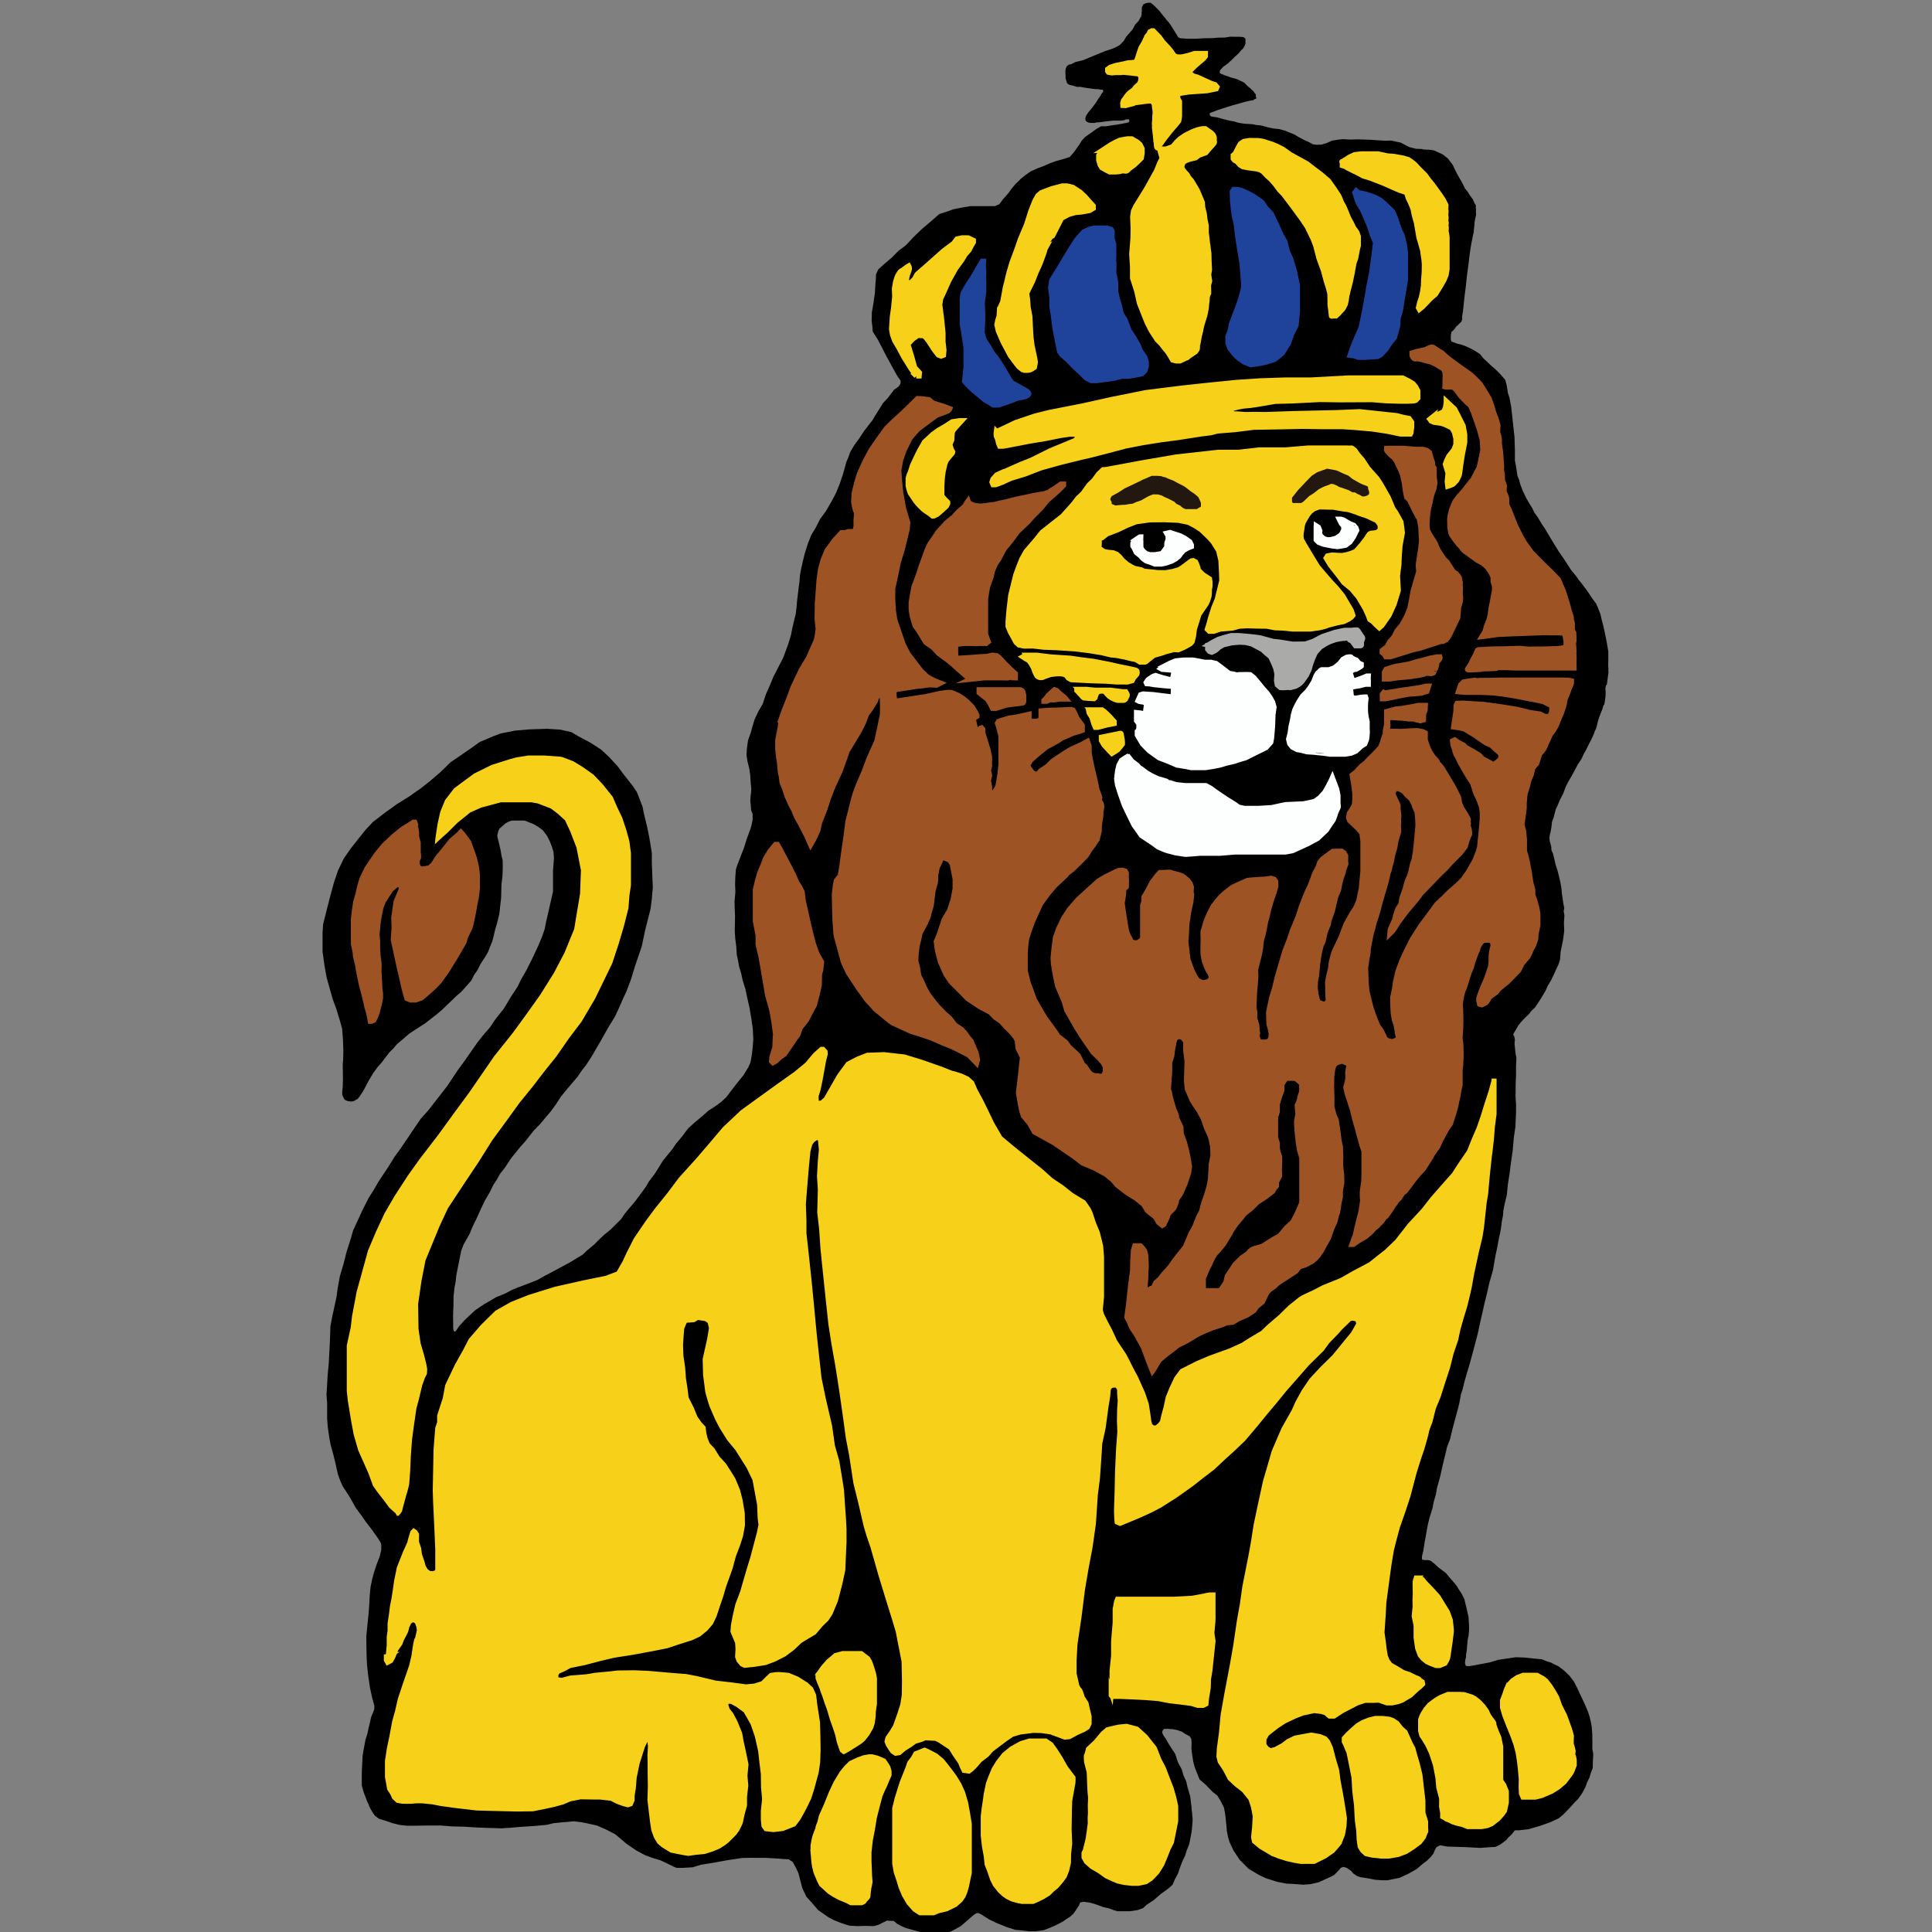 <?xml version="1.0" encoding="UTF-8"?>
<svg id="Layer_1" xmlns="http://www.w3.org/2000/svg" version="1.1" viewBox="0 0 383.69 383.69">
  <rect x="0" y="0" width="383.69" height="383.69" fill="#808080" stroke="none"/>
  <!-- Generator: Adobe Illustrator 29.1.0, SVG Export Plug-In . SVG Version: 2.1.0 Build 142)  -->
  <defs>
    <style>
      .st0 {
        fill: #1f429b;
        stroke: #1f429b;
      }

      .st0, .st1, .st2, .st3, .st4, .st5 {
        stroke-miterlimit: 10;
      }

      .st6, .st4 {
        fill: #f7d119;
      }

      .st1 {
        stroke: #000;
      }

      .st2 {
        fill: #aaaaa9;
        stroke: #aaaaa9;
      }

      .st3 {
        fill: #fdfefe;
        stroke: #fdfefe;
      }

      .st7 {
        fill: #22180f;
      }

      .st4 {
        stroke: #f7d119;
      }

      .st5 {
        fill: #9e5324;
        stroke: #9e5324;
      }
    </style>
  </defs>
  <path d="M319.12,135.95c-.06.04-.19.17-.21.29s-.08.52-.08.52c0,0,.04.35.04.42v.54c0,.1-.02.52-.02.58s-.04.35-.04.35l-.19,1.21s-.17.21-.21.31-.23.88-.29.94-.27.73-.33.81-.44,1.27-.46,1.35-.31,1.4-.38,1.48-.5,1.15-.5,1.21-.6,1.25-.6,1.25l-.42.81-.5,1-.38.67-.52,1.12-.67.98-.69,1.31-.58,1.06s-.67,1.13-.71,1.23-.56,1.08-.56,1.17-.38,1.06-.38,1.06l-.69,1.33-.44,1.08-.33.67-.31,1.15s-.04.35-.1.46-.38.96-.38,1.08-.06.73-.06.73l-.17,1s-.17.56-.17.69-.1.52-.08.6.06.6.06.6c0,0,.15.5.15.56s.17.71.17.71l.02.56.33.73.27,1.15.21.92.4,1.27.33,1.27.25,1.12s.21,1.12.21,1.21.06.81.06.81l.15,1.04.17,1.15.17.85-.12.56.15.88-.1,1.48.06,1.62-.23,1.75-.48,2.35-.12,1.6s-.25.67-.27.81-.42.92-.42.92c0,0-.46,1-.46,1.06s-.46.85-.48.98-.83,1.44-.83,1.44l-.4.92-.92,1.54-.62.96-.56.83s-.98.9-.98,1.02-1.1,1.15-1.1,1.15l-.73.77-.52.67-.75,1.27-.17.31-.1.25.23.35.12.69-.08.69.19,1.9.19,1.02s-.08,1.58-.08,1.67v1.69l-.06,1.4-.02.94v.98l-.02.9s.1,1.5.1,1.58v1.58s-.04.88-.04.94-.08,1.9-.08,1.9l-.21,1.46-.12.81-.19,2.31-.27,1.92-.19,1.35-.15,1.29-.38,2.4-.19,1.98s-.44,1.79-.44,1.85-.25,1.31-.25,1.31c0,0-.08.88-.08.98s-.25,1.21-.25,1.29-.06.6-.06.6l-.25,1.54-.21.9-.42,2.25-.29,1.33-.21,1.19-.29,1.69-.4,1.46s-.38,1.27-.38,1.33-.42,1.9-.42,1.9l-.54,2.17-.29,1.31-.42,1.81-.54,2.52-.33,1.29-.65,2.46-.33,1.21-.44,1.58-.5,1.67-.38,1.31-.44,1.79s-.33.94-.33,1-.31,1.71-.31,1.71l-.29,1.17-.67,2.46-.44,1.67-.44,1.83-.56,1.46s-.21.79-.23.94-.42,1.73-.42,1.73l-.4,1.71-.33,1.5-.25.92-.42,1.5-.15,1-.5,1.79s-.21,1.12-.23,1.19-.6,1.92-.6,1.92c0,0-.33,1.4-.35,1.46s-.38,2.17-.38,2.17l-.23,1.19-.21,1.48s-.29,1.15-.29,1.21-.04.44-.04.44l.08.33.29.02.4.06.17-.04.54.06.31.12.88.71.56.54,1.54,1.17.9,1.08.71.81.65.81.21.4.65.98.54,1.08.38,1.54.46,2.02s.02.58.04.67.06.83.06.96v1.02c0,.15-.08.96-.08.96l-.19.92s-.12,1.17-.12,1.29-.1,1.25-.15,1.31-.08.92-.08.92l-.1.35s-.08.56-.08.62v.23c0,.08.19.48.19.48l.56.04.6-.08,1.62-.31,1.88-.35,1.73-.52,3.48-.52,1.65.06,2.27.23,1.29.12.96.4.83.25.71.38.73.33.94.69.62.56.71.69.85,1.12.58,1.12.65,1.38.56,1.19.38.81.62,1.46s.35,1.04.35,1.1.27,1.15.27,1.15l.15.9.1,1.52v.79l.02.58-.02,1.35.19,1.04-.08,1.58-.02,1.21s-.29.73-.33.81-.33,1.1-.33,1.1l-.44.88-.38,1.04-.69,1.27-.75,1.04-.77.77-.92,1.04-1.35,1.38-.81.65-1.73.81-1.96.69-2.33.67-1.81.21h-.85s-.48.54-.54.67-.79.77-.79.77c0,0-.33.42-.38.48s-1.25.94-1.25.94l-.92.44-1.44.08-1.6.12-2.77-.15-3.77-.12-1.42-.25-.69.35-.31.52-.33.81-.6.73-.69.67-.73.54-1.33,1.12-1.67.94-1.71.79-2.4.48h-1l-1.4-.1-1.33-.27-1.58-.23-.67-.23-.77-.5-.44-.52-.85-.6s-.62-.21-.69-.21-.52.19-.52.19l-.54.62-.77.79-.65.35-1.33.6-1.08.5-1.67.38-1.35.1-2.48-.17-.92-.04-1.54-.29-.77-.21-1.75-.56-1.4-.65-2.06-1.23-1.79-1.81-1.25-1.88-.77-1.67-.27-.94-.25-1.21-.08-1.1-.12-1.12-.12-1.1-.25-1.35-.69-1.35-.62-1-.96-.77-1.4-1.44-1.15-.98-.31-.73-.65-1.67s-.29-.98-.29-1.04-.17-1.04-.17-1.04l-.12-.77-.1-.96.04-1.02-.06-.83-.31-.54-1-.52-.52-.38-.85-.29-.94-.21-1.19-.08-.6.02-.29.33-.1.38.25.56.48.69.48.85.73,1.15.65.98.54,1.65.77,1.44.31,1.1.58,1.31.27,1.19.52,1.75.23,1.87.06.75.08.62.12,1.46-.1,1.31-.12,1.12s-.21.98-.21,1.1-.29,1.38-.29,1.38l-.48,1.19-.29.96-.56,1.17s-.42,1.06-.44,1.15-.42,1.23-.44,1.29-.6,1.12-.6,1.12l-.46,1.06-.79.73-1.56,1.12-1.35,1.19-1.46.96-.71.67-1.08.38-1.58.23h-2.4l-.73-.21-1.08-.4-1-.21-1.58-.58-1.15-.33-1.15-.15-.73.12-.27.65s-.54.79-.56.85-.48.73-.54.77-.62.56-.62.56l-.9.58-.58.42-1.38.71-1.25.54-1.21.46-1.58.19h-1.33l-1.42-.17-1.27-.12-1.69-.54-2.06-.83-1.5-.73-1.5-.96-.56-.27-.38.04-.44.27-.56.46-.92.81-1.25,1.06-1.38.75-1.06.54-1.67.31-2.42-.08-1.33-.33-1.31-.38-1.77-.5-.92-.42s-.79-.4-.81-.46-.62-.5-.62-.5l-.85-.02-.44-.06-.4.21-.48.21-.75.4-1,.29-1.62-.04-1.6.04-1.69-.1-1.71-.56-1.4-.56-1.04-.56-2.04-1.44-1.17-1.38-1.15-1.27-.79-1.69-.75-2.9-.46-1.02-.69-1.27-.81-.52-1.1-.06-1.29-.1-2.02-.12h-1.62l-1.23-.02-1.98.04-1.12.17-1.81.27-2.85.52-2.4.38-1.6.5-1.92.12h-1.29l-.6-.23-1.25-.62-1.38-.65-1.52-.46-1.46-.52-1.83-.98-1.92-1.31-2.21-1.88-1.81-.94-1.85-.81-1.46-.33-1.48-.31-1.65-.21-2.38.21-1.65.17-1.38.33-2.29.21-3.15.21-1.94.17-1.65.1-3.1-.1-1.92-.08-2.42-.15-2.42-.06-2.12-.17h-2.65l-2.42.04h-1.69l-1.5-.17-1.31-.33-1.21-.42-1.5-.46-.79-.58-.42-.58-.44-.75-.31-.58-.12-.42-.23-.42-.73-1.92-.38-1.35v-2.58l.08-1.65.08-1.67.15-.94.24-1.25.18-1,.38-1.17.21-1.04.33-1.33.19-.92.5-1.19.15-.46v-.67l-.42-1.52-.44-2.04-.39-2.65-.2-1.94-.08-1.75-.04-1.79-.02-2.06.25-2.56.21-2.04.12-1.6.1-1.98.17-1.67.33-1.56.25-.96.35-1.12.38-1.1.48-1.21.33-1.35v-1.04l-.15-.5-.58-.9-1.29-1.81-1.02-1.31-.83-1.21-1.15-1.54-1.21-2.15-.73-1.15-.67-1-.5-1.1-.48-1.33-.5-2.23-.42-1.73-.52-1.85-.27-1.46-.31-2.15-.12-1.67v-3.02l-.13-1.69.12-1.88.12-2.15.21-2.19.15-2.77.12-2.65.06-1.94.38-2.02.42-1.92.42-1.96.19-1.48.46-2.54.75-2.52.58-2.33.81-2.54.5-1.73,1.81-3.94,1.29-2.56.96-1.5,1.06-1.83,1.9-2.85,1.27-2.04,1.23-1.69,2.02-3,1.9-2.79,1.5-1.67,1.9-2.44,1.81-2.33,2.13-3.19,1.46-2,2.5-3.58,1.27-1.6,1.19-1.35,1.08-1.62,1.65-2.08,1.44-2.4,1.31-1.98.58-1.23,1.15-2,1.1-2.19,1.21-2.58.81-1.92.52-1.5.27-1.4.5-2.17.48-2.12.4-1.77v-4.08l.19-2.56-.1-1.27-.29-.92-.46-1.19-.52-1.02-.83-1.12-.83-.62-1.04-.62-.75-.29-1-.4h-2.52l-.62.19-.69.38-.71.62-.44.4-.23.44-.23.9.06.46.19.73.38,1.6.23,1.35.21.81.02,1.42-.06,1.77-.19,1.54-.08,2.77-.35,3.15-.48,1.96-.33,1.08-.38,1.6-.23.85-.9,2.25-.81,1.29-.6.92-.62,1.23-.65.92-.54,1.1-2,2.27-.92.77-.69.67-1.21,1.15-.98.96-1,.85-1.12.88-1.23.96-2.1,1.35-1.08.71-1.27,1.1-1.17.98-.75.88-.81.81-1.5,1.98-.83.94-.81,1.1-1,1.67-.65,1.27-.52.92-.58.85-.38.48-.5.27-.33.19-.46.06-.69-.1-.33-.12-.31-.19-.17-.33-.27-.58v-.67l.1-.98.04-1.56-.04-2.79.08-1,.04-1.81-.08-2.29-.17-2.1-.44-1.56-.71-2.33-.73-1.98-.62-2.21-.56-2-.44-2.4-.38-2.79v-3.63l.1-1.73.67-2.69.81-3.15.69-2.54.81-2.38,1.17-2.42,1.42-2.02,1.46-1.85,1.4-1.75,1.48-1.58,2.31-1.77,2.42-1.75,2.38-1.48,2.44-1.71,1.71-1.35,1.96-1.67.88-.83,1.25-1.25,2.23-1.52,1.67-1.15,1.96-1.4,2.77-1.17,1.38-.52,2.83-.56,2.83-.25,3.58-.12,2.62.17,2.15.48,1.42.83,2.46,1.31,2.04,1.33,1.56,1.44,1.71,1.85,1.31,1.75,1.71,2.17.83,1.23.62,1.58.52,1.38.21,1.1.71,2.94.4,1.96.27,1.62.25,1.56v2.08l.19,4.73-.21,2.42-.25,1.9-.54,2.1-.5,1.98-.69,3.27-.52,1.54-.75,2.19-.46,1.5-.38,1.25-.94,2.5-.71,1.52-.81,1.85-.79,1.69-1.17,1.88-1.69,3-1.1,1.88-.73,1.25-1.08,1.65-.69.85-.96,1.42-1.21,1.4-1.04,1.23-1.08,1.35-.92,1.42-.96,1.33-1.21,1.42-.98,1.19-1.25,1.27-1.06,1.35-.56.71-1.12,1.27-1.79,2.21-1.12,1.71-1.15,1.5-.6,1.1-.58.85-.88,1.75-.9,1.54-.48,1-1.1,2.42-.75,1.52s-.58,1.33-.58,1.4-.62,1.15-.62,1.15l-.65,1.15-.5,1.29-.23,1.15-.73,3.67-.15,1.42-.21,1.04-.19,1.73-.02,1.75-.08,2.17.02,1.04v1.06l.02.54.1.29.12.17h.19l.38-.5.31-.5,1.19-1.31,1.17-1.1.85-.79.98-.67.96-.65,1.04-.58,1.17-.71,1.9-.77,1.15-.62,1.21-.52,2.17-.81,1.83-.73,1.48-.83,1.9-1,1.4-.75,1.69-.92,1.33-.81,1.19-.71.79-.77,1.56-1.31.69-.71,1.21-1.15,1.29-1.04,2.1-2.1.71-1.04.88-1.08,1.1-1.29,1.58-2.12.6-.83.65-1.1,1.08-1.42.83-1.31.85-1.38,1.92-2.35.71-1.06,1.12-1.33.75-1,.58-.75,1.19-1.06,1.75-1.48,1.06-.94,1.38-.88,1.15-.85.98-.92,1.27-1.67,1.02-1.31,1.1-1.35.98-1.6.44-1,.29-1.62.15-1.4.12-1.5-.1-2.12-.27-1.9-.38-2.25-.44-1.96-.38-1.79-.56-1.79-.27-1.29-.42-1.38-.19-1.1-.27-1.25-.12-1.77-.19-1.48-.1-1.56.04-1.42.02-1.6-.06-1.33-.04-1.4.17-1.92-.06-1.5.04-1.38.12-1.6.29-.88.85-2.21.46-1.19.56-1.79.35-.94.42-1.15.21-.77.19-1.02-.02-1.08s-.31-.73-.29-.79-.08-1.08-.08-1.08c0,0-.08-.58-.08-.65s.06-1.02.06-1.02l.08-.6.06-.75-.12-1.25-.1-1.62-.19-1.25-.35-1.42-.19-1.23.06-1.15.15-1.15.1-.67.52-1.46.35-1.27.42-1.38.71-1.52.9-1.56.65-1.94.83-1.88.65-1.58,1.19-2.31.75-1.46.4-1.08.62-1.69.52-1.71.27-1.38.42-1.79.27-1.06.15-1.27.1-1.23.15-1.23.17-1.44.15-1.1.12-1.46.21-1.15.31-1.38.42-1.73.65-2.06.71-1.75.79-1.27.92-1.81,1.15-1.56,1.17-2.02.83-1.58.71-1.75.62-1.81.42-1.48.25-.98.42-.98.42-1.17.81-1.35.96-1.31,1-1.52,1.67-2.15.44-.77.83-1.31.77-1.25.96-1.02,1.21-1.6.9-.65.33-.44.1-.23v-.52l-.65-.92-1.27-2.29-.9-1.65-.62-1.21-1.08-2.08-.67-1.06-.35-.58-.06-.9s-.17-1.25-.15-1.31.04-1.58.04-1.58l.31-1.73.29-2.06.1-1.69.1-1.15.02-.88.44-.98.96-.9,1.77-1.5,1.29-1.31,1.46-1.1,1.56-1.65,1.54-1.5,1.67-1.42,1.9-1.65,1.4-.44,1.33-.48,1.38-.29,2-.35h4.9l.9-.38.71-.98,1.12-1.25.52-.75.85-1.02,1.12-1.1.98-.77.94-.67,1.42-.62,1.17-.44,1.31-.58,1.27-.44,1.15-.31,1.4-.44.79-.88,1.19-1.67.44-.73.71-.75,1.23-.85.94-.69.94-.54h.96l1.33-.21.79-.1.85-.15s.81-.17.88-.17.58-.12.58-.12l.23-.23v-.21l-.1-.19h-.58l-.33.17-.67.08h-1.46l-1.17.12-.52.06-.33.04-.77.12-.65.02-.31.1h-.67l-.46-.04-.44-.19-.23-.27-.06-.42.17-.52.44-.67.65-.77.75-1,.33-.5.31-.5.33-.46.25-.44.23-.29.1-.19v-.25l-.19-.1h-.38l-.46-.1h-.52l-.81-.1-1.58-.23s-.54-.12-.6-.12h-.69l-.5-.15-.35-.12-.54-.1-.25-.12-.21-.15-.15-.23-.15-.5-.1-.35v-.6l-.04-.75.06-.48.19-.48.08-.12.35-.23.6-.17.73-.38,1.56-.38,1.98-.83,2.23-.92,1.52-.5.54-.23.62-.31.44-.29.71-.75.48-.81,1.31-1.52.46-.9.69-.71.27-.54.23-.33.12-.52s-.06-.33,0-.4,0-.48,0-.48l.03-.46.16-.33.12-.23.42-.21.46-.12h.58l.42.33.38.33.48.5s.48.46.52.52.44.6.44.6l.69.81.23.33.38.4.4.56.65,1.02.31.52.31.48.27.46.42.19,1.46.1h1.73l1.44-.1,1.58-.02,1.29-.1,1.35-.02,1.04-.17,1.33.02h.52l.65.04.25.08.29.27v.88l-.1.4-.17.31-.19.35-.35.29-.56.67-.83.77-.56.56-.81.73-.81.58-.4.42-.27.29-.08.33.08.27.31.17s.38.08.42.15.71.25.71.25l.69.27,1.12.29.9.42.65.31.4.42.31.31.48.38.31.31.35.31.21.33s.27.27.27.33-.08.35,0,.42.08.35.08.35l-.4.17-.27.19-.27.02-.54.1-.73.17-.69.19-.85.25-.88.23-1.06.33-1.02.33-.96.31-.98.38-.56.19v.12l-.1.12.1.19.08.17.23.12.21.04.75.1.38.08.79.23,1.4.35.92.17.9.27,1.23.19,1.48.08.85.17.75.06.65.15,1.02.29.98.19,1.15.12,1.04.29,1.9.75.83.5,1,.54,1.06.48.85.46.73.1,1-.04,1.1-.35s.94-.44,1-.44,1.31-.21,1.31-.21l.77-.08,1.56.08,1.58-.04,2.31.08,2.88.19,1.31-.04,1.08.25.77.15.81.42.96.5,1.33.33s1.25,0,1.29.08,1.31.1,1.31.1l.83.1.67.29,1.17.54,1.04.81.48.65.5.65.33.73.46.92.42.77.6,1.02.58,1.17.6.75.31.54.67.92.4.9s.21.23.21.35-.06.48,0,.58.02.35,0,.54.03.65.03.65c0,0-.1.6-.14.67s-.12.75-.15.81-.04.65-.04.65c0,0-.06.58-.08.65s-.06.75-.08.81-.1.37-.12.48-.4,2.06-.4,2.06l-.25,1.65-.27,2.27-.29,2.12-.21,2.06-.23,1.73s-.15,1.35-.15,1.42-.19,1.79-.19,1.79l-.19,1.17s.06.27.02.44-.1.44-.21.56-.25.21-.33.31-.65.6-.65.6l-.31.46-.23.25-.21.21s-.15.06-.17.12-.12.6-.12.6c0,0-.02.33-.02.4s.02.58.02.58l.1.31.25.12.96.35.73.17.73.25.85.38.98.5,1.17.75.67.85.67.6.94.9.71.6,1.02,1,1,1.15.29,1.06.27,1.65s.31.85.31.92.15.81.15.81l.19,1.04.08.79.25,2.29.31,2.83.08,2.62v2.02l.21,1.1.31,2,.31.73.25.94.5,1.33s.6,1.17.6,1.23.6,1,.6,1.06.62,1,.62,1l.46.94.71,1,.83,1.4.5.71,1.48,2.48,1.33,2.15,1.17,1.71,1.27,1.96.98,1.19.6.85.46.56,1.19,1.58.96,1.44.79,1.08.35.77.52,1.35s.21.98.23,1.04.29,1.04.29,1.1.31,1.29.31,1.38.23,1.1.23,1.1l.17.9.15.83s.17,1,.17,1.06v1.75s-.04,1.27,0,1.33,0,.58,0,.58v.1l.04.29"/>
  <path d="M319.26,133.7l-.25,1.88s-.02.21-.08.25"/>
  <path class="st6" d="M78.59,300.57l-1.25-1.12-1.21-1.62-1.17-1.5-.88-1.25-.92-2.5-.79-1.79-1.21-2.71-.92-3.17-.54-2.92-.62-3.79-.21-1.92v-9.08l.79-3.62.25-2.17.92-4.88,1-3.62,1.25-4.54,1.62-3.83,1.67-3.58,1.96-3.38,2.67-4.12,2.29-3.21,3.75-4.88,2.96-4.08,3.25-4.42,4.87-7.08,3.79-4.75,2.58-3.54,2.79-3.92,2.71-4.33,2.12-4.04,1.92-4.71,1.17-7.04.17-4.62-.88-4.5-1.29-3.33-1-2.12-1.54-1.38-1.29-.96-2.62-1-1.17-.21h-6.12l-3.88,1.04-2.17.96-2.58,2.08-1.88,1.88-1.71,1.54-.88.83.12-1.25.42-2.79.54-2.42.96-2.33,1.79-2.33,3.96-2.92,3.46-1.71,3.54-1.12,1.38-.38,2.38-.38h3.21s3.17.25,3.33.25,2.46.92,2.46.92l1.83,1.12,2.12,1.5,1.83,1.92,2,2.5.88,2.04,1,2.08.83,2.5.58,2.12.33,2.42v6.42l-.29,1.88-.21,2.67-.92,3.62-1,3.38-1.29,3.92-1.96,4.04-1.46,3-2.67,4.54-2.46,3.25-2.58,3.71-2.38,2.96-2.33,3.04-2.58,3.17-2.25,3.12-3.17,4.33-2.67,4.25-2.67,4-3.46,5.25-1.67,3.58-2.79,6.79-.79,4.04-.67,4.62.08,4.96.42,2.83.71,2.42.42,1.71.17.96-.04.96-.42.83-.54,1.5-.67,2.83-.46,1.67-.54,3.71-.33,2.46-.25,3.33-.12,2.96-.21,2.71-.29,1.17-.38,1.29-.29,1.08-.33,1.21-.12.54-.29.46-.42.46h-.29l-.29-.46Z"/>
  <path class="st4" d="M77.09,328.99l.21-2.21v-1.67l.17-1.25v-1.38l.29-1.96.17-1.42.33-1.67.25-1.62.25-1.79.54-2.62,1.17-2.96s.92-2,.92-2.12.58-2,.58-2l.21-.21.25.17.29.46v1.54l.42,1.25.17,1.25.5,1.46.25.92.46.79.71.54.67.04.62-.12.42-.5v-4.17l-.17-4-.25-5.37-.08-2.38.08-4,.08-4.12.33-4.21.38-1.13v-1.33l1.12-3.46.46-2.5,1.92-4.04,1.5-2.67,1.21-2.33,2.38-2.75,2.75-2.71,3-1.71,3.46-1.38,5.21-1.62,5.75-1.29,4.33-.88,2.42-.92,1.25-2.17.92-1.96,1.33-2.62,2.33-3.42,1.88-2.54,2.42-3,2.25-3,3.46-3.83,2.75-3.21,2.5-2.96,3.54-3.33,3.33-2.42,3.58-2.58,3.75-2.67,2.21-1.83,1.62-1.92,1.21-1.08h.29l.42.46s.08.54,0,.67-.33,1.25-.33,1.25l-.29,1.62-.33,1.83-.42,2.04-.42,1.38.04,1.12.25.38.88-.12.83-.75,1.08-1.88,1.58-2.75,1.71-2.33,1.92-1,1.92-.75,3.29-.12,4.04.46,3.5,1.08,3.79,1.33s2.04.83,2.17.83,1.79.54,1.79.54l1.25.58.88.79.63,1.46,1.25,2.33.96,1.96,1.21,2.5,1.58,2.71,2.08,1.75,2.33,1.88,3.71,2.96,2,1.79,2.17,1.46,1.83,1.46,2.46,1.5.92,1.33.38.79.67,2.04.75,1.79.67,2.71.17,2.12v7.96l-.25,2.58.25.96.75,1.5.92,1.75.96,2.08,1.88,2.83s1.21,2.33,1.25,2.46,1,1.88,1,1.88l.71,1.58.71,1.58.71,2.12.29,1.83.21,1.54.21.83.58.5h.75l.71-.58.46-.62.29-1.29.42-1.54.42-1.96.71-1.75.96-2.04,1.08-1.46,3.04-1.54,2.54-1.08,4.04-1.46,2.46-1.12,1.5-.96,2.46-1.46,1.25-1.21,2.29-1.96,1.96-1.92s1.96-1.54,2.08-1.67,2.75-1.33,2.75-1.33l1.75-.92,3.54-1.42,2.71-1.54s3.04-1.58,3.17-1.71,3.12-2.46,3.12-2.46l2.08-2,2.54-3.25,2.71-2.92,1.79-2.29,2.08-2.38,2.21-2.5,1.29-2,1.71-2.5.83-2.08,1.12-2.62s.71-2.04.75-2.17.67-2.17.67-2.17l.96-2.96.58-2.12v-.42,7.04l-.33,2.46s-.21,2.58-.21,2.71-.42,3.42-.42,3.42l-.29,2.67-.17,1.75-.25,2.79-.29,1.75-.54,4.96-.29,1.83-.75,3.13-.88,4.08s-.5,2.71-.5,2.83-.71,2.92-.71,3.04-.88,2.96-.88,2.96l-.62,2.17-.5,2.29-.88,2.58-.71,2.83-.83,2.54-1.04,3.25-.96,2.33-.67,2.67s-.67,1.67-.67,1.92-.96,3.54-.96,3.54l-.58,1.67-.92,2.92-1.25,4.75-1,3.04-1.08,3.08-.71,2.62-.5,2-.46,2.75-.29,2.08-.75,5.63-.12,2.33-.25,3.62s.38,2.58.38,2.83.29,1.87.29,1.87l.38.92.58.79,1.25.71,1.29.79,1.25.42,1.17.58s.75.25.79.38.62.5.62.5l.08.42-.46.46-.75.62-1.25,1.17-.79.46-.83.5-.79.29-1.17.25h-1.08l-1.54-.54-1.25.04h-1.54l-1.54.5-3.04,1.58-1.58,1.04h-.88l-.79-.67-.83-.25-1.46-.17-2.29.5-1.5.58-2.17,1.04-1.46.96-.96.75s-1.04.79-1.08.92-.5.83-.5.96v1.08l.5.71.75.5,1.08-.29,1.46-.79,1.04-.79,1.38-.67,2.25-.42.96-.17,1.67.29,1.04.42.54.62.54,1.21.62,2.38s.58,1.92.62,2.08.25,1.92.25,1.92l.58,3.12.42,2.54.29,1.92-.08,1.54-.29,1.67s-.58,1.42-.58,1.54-1.42,1.71-1.42,1.71l-1.5,1.04-2.17,1.08h-2.62l-1.25-.21-1.46-.33-1.58-.5-1.29-.5-2.38-1.42-1.25-1.04-.17-.79.21-2.04.12-2.12-.33-1.79-.54-1.71-1.38-1.71-1.5-1.17-1.25-1.17-.96-1.83-1-1.5-.25-1,.08-1.58.42-3.08.33-3.58.67-3.79,1.17-6.17.67-3.83.71-4.83.62-3.46.46-3.29,1.29-6.54.42-2.33.54-3.46.79-3.75,1.08-4.96.75-2.54.96-3.33,1.92-4.46,2.04-3.62.75-1.67,1.21-2.21,1.5-2.21,2.12-2.29,2.42-2.38,1.5-1.83,1.04-1.29,1.21-1.46,1.12-1.96-.25-.96-1-.21-.62.12-.79.79s-1.12,1.04-1.21,1.21-2.42,2.54-2.42,2.54l-1.12,1.54-2.88,2.83-2.33,2.67-2.17,2.46-1.79,2.21-2,2.38-2.04,2.5-2.29,2.71-2,1.92-2.08,1.88-2.04,1.92-2.12,1.62-2.12,1.67-3.17,2.25-3.08,1.96-1.83.96-2.46,1.12-3.62,1.5-.58-.25-.08-.83-.04-1.54.12-3.79.08-3.88.21-4.5.25-3.38-.08-2.21.04-2.29.12-1.67-.12-1.42v-.92l-.5-.75-.5-.04-.79.12-.46.62-.12,1.46-.33,2-.58,4.29-.67,3.08-.17,2.75-.29,4.17-.42,3.29-.38,5.75-.67,4.67-.83,4.42-.67,3.96-.67,5.33-.83,5.62-.17,3.21v2.58l.58,2.54s.38.67.5.71.58,1.54.58,1.54l.71,1.08.29,1.29.33,1.33v1.42l-.33.71-.71.46-1.38.62-1.54.83-.88.08-1-.38-1.83-.67-1.83-.25-1.58-.04-2.62.33-1.58.46-1.42.96-2.75,2.08-.83.96-1.46,1.12-.88,1.04-.71.71-.54.42-.96-.12-.38-.79-.33-.83-1.12-1.62-.79-1.29-2.21-1.46-.75-.38-2.17-.12-.75.33-1.29.38-.92.67-1.25.79-.92.79-.71.12-.58-.38-.38-.54-.5-.79-.25-.62.17-.71.71-1,.79-1.29.42-1.21.46-1.29.58-1.83.29-1.88.04-2.79-.08-3.92-1.17-6-.75-2.5-1.17-3.75-1.58-5.17-1.5-5.29-.75-2.17-.62-2.08-1-4.33-1.04-4.21-.83-5.46-.67-3.5-.46-3.42-.71-5-.5-3.29-.46-2.88-.71-4-.62-3.96-.58-5.42-.71-6.79-.29-2.92-.25-3.75-.38-3.29.12-4.54-.17-2.62.17-3.08.21-2.17-.17-1.75-.04-.5-.62-.21-.42.17-.58.42-.46.67-.38,1.42-.29,2.88-.42,5-.21,2.71.12,3.17v2.62l.33,2.96.67,6.21.58,5.96.21,2.29.29,2.96.42,3.88.5,4.5.83,4.04,1.25,5.38.58,4.04.88,3.08.54,3.29.38,2.38.17,2.62.21,2.92.12,2.25v2.5l-.12,2.71-.12,2.83-.58,2.71-.88,3.38-1.04,2.5-.75,1.17-1.12,1.08-1.33,1.58-2.04,1.21-.79.5-1.5,1.42-1.62,1.21-1.96,1-1.79.67-2.08.33-2,.21-.54-.25-.62-.75-.25-.71.08-1.54-.08-1.29-.46-1.08-.46-1.12.08-1.12.33-1.79.54-2.33.96-2.54,1.21-4.17.83-2.71,1.29-4.88.33-1.62-.17-1.33-.12-2.75-.38-2.04-.54-2.92-1.21-2.5-2.25-3.58-1.62-1.96-1.46-2.33-.88-1.67-1.17-2.71s-.79-2.58-.79-2.71-.42-3.29-.42-3.29l-.08-3.08.88-3.96.38-2.29-.33-1.29-.79-.54-1.67-.25-.75.46-1,.08-.67.04-.33.62-.38.96-.12,1.46-.12,1.83.08,2.25.33,2.17.17,2.29.33,2.12.21,1.75,1.04,2.08.75,1.83.88,1.25.71.75.12,1.04.29,1.21.46,1.12.96,1,1,1.62,1.29,1.42.92,1.42.88,1.42.92,2.21.5,1.96.42,2.54.04,2.38-.38,2.08-.5,1.58-.92,2.42-.62,2.33-1.33,3.71-.5,1.75-.67,1.96-.67,2.04-.71,1.5-1.04,1.21-1.33,1.08-1.5.71-2.38.75-2.5.83-2.92.58-3.83.71-3.71.58-2.83.67-3.17.83-2.75.54-1.25.67-1.21.54-.33.58v.75l.29.29.92.12,1.71-.46,3.21-.25,1.67-.29,3.04-.29,1.42-.17,3.29-.04,2.83.12,4.33.38,3.12.25,2,.38,3.88.92,2.92.33,3.12.42,1.75-.17,1.58-.5,1-1,.67-.62s.96-.12,1.08-.17,2.33.17,2.33.17l1.71.71,1.79,1.12.96.88.58,1.29.17,1.54.25,1.67.33,2.12.08,2.67.04,2.75-.08,2.46-.29,2-.88,3.25-.58,1.83s-.88,1.79-.92,1.92-1.08,1.92-1.12,2.04-.96,1.29-.96,1.29l-2.25.88-1.79.21-1.46-.17-.42-.58-.12-1.29v-1.67l.25-2.33-.21-2.38-.04-2.67-.29-2.33-.25-2.25-.67-2.96-.83-2.42-.83-1.5-.67-1.12-1.54-1.12-1.21-.67-.58-.04-.54.25-.04.58.29.88.75.96.79,1.5.92,2.25.29,1.62.5,2.29.46,2.25-.21,2.21.17,1.96-.25,2.21v1.71l-.46,1.67s-.33,1.5-.33,1.62-.71,1.5-.71,1.5l-.54.75-1.42,1.42-.67.54-1.08.67-1.17.5-1.58.5-1.71.17-1.5.21-1.25-.21-2.08-.42-1.62-1-.79-.67-.62-1.04-.5-1.38-.21-1.38-.29-2.38-.25-2.17.08-2.58-.04-2.67v-1.92l-.04-1.67s.13-1.88.08-2-.04-.83-.04-.83l-.46-.38-.42.17-.21.38-.42.83-.46,1.46-.62,1.96-.58,2.79-.17,2.12-.25,1.54v.88l-.33.75-.5.17-.83-.21-1.25-.46-1.21-.62-2.29-.25h-1.21l-2.62-.04-2.12.42-1.46.62-1.83.5-1.96.42-2.12.42-3.12.04-3.38-.08-1.71-.04-2.92-.08-4.25-.5-3-.42-1.42-.29-2.08-.21s-1.46-.04-1.79.04-2.04.04-2.17.04-.96-.17-.96-.17l-.67-.62-.38-.83-.58-.88-.21-1.21-.21-1.12v-3.17l.38-2.46.5-2.38.54-2.92.58-2.08.54-2.38,1-3,1.25-3.62.46-1.96.25-1.71s.25-1.58.38-1.67.46-1.79.46-1.79l-.12-.79-.33-.92-.83-.46-.75.5-.46.92s-.21.96-.29,1.08-.75,1.42-.75,1.42l-.33.88s-.79,1.08-.83,1.21-.58,1.46-.58,1.46l-.42.75-.62.33-.25-.46v-.67l.46-.08Z"/>
  <path class="st4" d="M162.75,332.22l.72-1.03,1.06-1.22.84-.69.56-.5,1.41-.38h3.69l1.28.97.38.62.25.66.31.97.25.84.16.84v5.06l-.22,1.5-.03.91-.16,1.31-.28.91-.75,1.31-.78,1-.56.5-.75.5-.62.38-.97.62-.59.34-.38.19-.31-.25-.22-.62-.37-1.09-.31-1.41-.44-1.34-.62-1.75-.59-2-.47-1.25-.5-1.53s-.44-1.06-.44-1.19-.53-1.31-.53-1.31l-.31-.84v-.69l.31-.34Z"/>
  <path class="st4" d="M161.47,367.59v-1.09l.25-1.31s.25-.94.31-1.03c.06-.09.44-1.06.41-1.16-.03-.09.38-1.06.38-1.06l.28-1.19.94-2.09,1.06-2.62.91-1.94,1.19-1.97.86-1.06.89-.88,1.47-.69,1.12-.41,1.06-.19h.59l1,.25,1.31.56.34.47.5.81.22.78v.75s-.34.75-.38.84c-.03.09-.47,1.16-.47,1.16l-.44.91-.5,1.16-.5,1.91-.62,2.41-.41,2.5-.41,2.12-.25,2.28v1.78l.12,3s.09,1.03.09,1.19-.25,1.19-.25,1.19c0,0-.09.66-.09.75s-.09.75-.09.91-.72.78-.72.91-.56.34-.56.34h-2.08l-.83-.44-1.38-.56-1.09-.59-.97-.62-.84-.78-.75-.66-.44-.88-.66-1.59-.28-1.16-.12-.85-.19-2.15Z"/>
  <polygon class="st4" points="177.69 367.87 177.69 365.93 177.69 364.43 177.69 362.53 177.69 360.93 177.69 359.15 178.19 357.12 179.16 354.03 180.31 351.15 180.66 350.12 181.38 349.18 181.88 348.28 183 347.84 183.63 347.59 184.19 347.84 185.78 348.65 187 349.65 187.75 350.56 188.78 351.9 189.56 352.97 190.44 354.4 191.19 356.06 191.78 358.09 192.13 360 192.5 362.25 192.5 364.25 192.5 367.47 192.5 369.12 192.5 370.56 192.5 371.93 192.19 373.37 191.94 374.62 191.63 375.68 191.25 376.59 190.72 377.34 189.69 378.25 187.97 379.09 186.38 379.47 185.38 379.87 183.91 379.87 182.72 379.87 181.66 379.18 180.5 377.87 179.59 376.31 178.94 374.75 178.5 373.28 178 371.84 177.69 370.09 177.69 367.87"/>
  <path class="st4" d="M195.88,356.25l.41-2,.5-1.34.62-1.5.81-1.34,1.19-1.53,1.47-1.22,1.91-1.06,1.66-.5h3.22l1.03.69.84,1.16,1.03,1.62,1,1.78,1.12,1.5.41.53s.03.84,0,.94-.25,1.28-.25,1.38-.22,1.19-.22,1.19l-.19,1.09-.06,2-.06,3.62.12,2.81-.22,2.12-.03,1.72-.34,1.5-.47,1.19-.69.94-.88,1.03-.91.75-.69.69-1.12.69-1,.5-.94.41h-2.19l-.97-.19-1.03-.31-.84-.41-.72-.5-.75-.69-1-1.25-.53-1.06-.59-1.72-.5-1.28-.16-1.56-.38-2.09-.22-2.06v-3.78l.19-1.56.22-1.47.19-1.41Z"/>
  <path class="st4" d="M215.78,366.5l.31-1.22.22-1.5.22-1.69s-.06-1.31,0-1.56c.06-.25,0-2,0-2,0,0,.09-1.62.03-1.84s-.15-2-.15-2.19-.09-2.53-.09-2.53l-.53-2.09s-.12-1.25,0-1.34.37-1.19.37-1.19l1.44-1.34,1.44-1.72.91-.78,2.12-.5,1.66-.16,2.03.53,1.69,1.53,1.81,2.28.88,2.25.91,1.75.81,2.12.72,1.84.53,1.84.38,1.72v2.95l-.84,4.17-.62,1.22-.72,1.81-.59,1.41-.94,1.5-1.22,1.28-1,.66-1.5.31h-1.25l-1.47-.16-1.31-.28-1.03-.44-1.28-.59-1.34-.97-1.56-.91-1.06-.95-.48-.86v-.84l.34-.69.19-.84Z"/>
  <path class="st4" d="M220.69,336.18l.16-1.94v-2.41l.31-2.97v-2.91l.31-3.72v-2.66l.28-1.5.19-.47h11.31l3.53-.19,2.09-.38s1.19-.28,1.31-.28h.72v3.81s.03,1.31,0,1.41c-.03.09-.22,2.19-.22,2.31s.23,1.62.23,1.62l-.39,3.69-.25,2.31-.28,1.62s0,1.5-.03,1.66-.34,2.06-.34,2.06l-.12,1.16-.56.28h-1.09l-1.25-.38-2.38-.31-1.91-.22-2.31-.44-2.38-.19-2.25-.12-3.03-.12h-1.47l-.19-.22v-.53Z"/>
  <path class="st4" d="M266.97,345.22l.69-.75.94-.88,1-.88,1.03-.62,1.34-.53,1.19-.28h1.44l1.34.16.66.25.81.53.81,1.03.84.75,1.06,2.38.47.84.38,1.41.5,1.69.53,2.19.25,2.19.34,2.94v2.41l.53,1.72v1.19s.09.75,0,.84c-.09.09-.44,1.06-.44,1.06l-.75.97-1.34,1-1.38.88-1.56.59-1.84.31h-1.56l-1.72-.19-1.22-.28-.69-.62-.5-.81-.19-1.34-.09-1.84-.28-2.06-.16-3-.34-2.72-.16-2.78-.72-3.62-.28-1.34-.62-1.5-.31-.62v-.62Z"/>
  <path class="st4" d="M283.17,339.47l.74-.88,1.22-.91s.84-.53,1-.59c.16-.06,1.44-.59,1.44-.59h2.19s.66.03.75,0c.09-.03,1.78.53,1.78.53l.59.31.81.64.84.89.66.91.44.94.38.56s.76.91.68,1.06.45,1.5.45,1.5l.53,1.22.37,1.84v6.72l.62.91.5,1.25v2.19l-.37,1.66-.47.66-.84.94s-.94.69-1.03.81c-.09.12-1.03.5-1.03.5l-1.16.22h-2.78l-1-.41-1.19-.28-.78-.25-.66-.34-.59-.22-.44-.31-.31-.16v-.78l-.22-1.25.03-1.56-.59-2.25-.16-1.88-.5-2.59-.78-2.38-.75-1.59-.75-1.25-.41-.59-.25-.94v-2.19l.28-.78.25-.47.51-.81Z"/>
  <path class="st4" d="M299.56,334.68l.84-.91,1-.66,1.12-.41h2.69l1.22.66.59.47.81,1.06.75,1.19.59,1.03.56,1.62,1,2,.91,2.5s.44,1.38.44,1.47-.09,1.62,0,1.78.34,1.25.34,1.25c0,0-.12.88,0,.97s.22.91.22.91v.94s-.34.88-.37,1c-.03.12-.34.66-.34.66l-1.28,1.69-1.22,1.03-1.34.84s-1.38.56-1.47.66c-.09.09-1.69.47-1.69.47h-2.47l-.31-.72s-.06-1.09-.06-1.25.03-1.66.03-1.66l-.16-1.75-.19-1.72-.28-1.78-.41-1.56-.59-1.66-.94-2.34-.72-1.84-.44-1.53v-1.38l.47-1.22.28-.87.41-.94Z"/>
  <path class="st4" d="M281.53,313.4l.91.25.62.75,1.41,1.47,1.12,1.25.94,1.53.91,1.47.59,1.62s.25,2.19.22,2.28c-.03.09-.25,1.91-.25,2s-.22,1.28-.22,1.47-.28,1.75-.28,1.84-.53,1-.53,1l-1.06.44h-.72l-1-.38-.81-.38-.81-.66-.53-.66-.5-1.34-.31-2.12v-2.44l-.38-1.84.19-1.84s-.03-1.22-.03-1.34.06-1.06.06-1.25-.03-1.34-.03-1.44v-.94l.22-.75h.28Z"/>
  <path class="st4" d="M180.75,93.87l.47-1.47.72-1.53.62-1.28,1.03-1.81,1.62-1.5,1.06-.78,1.44-.84,1.41-.91,1.44-.22h.47l-1.19,1.31-.5.59-.19.38-.09.81-.03.75-.22.53-.16.41.28.88.28.53-.06.25-.56.66-.62.78-.28.62-.19.81-.19.84-.16,1.22-.09,1.56v1.31s-.03.66.03.75c.06.09.47.56.47.56l.41.41.25.25v.28l-.25.5-.84.78-.97.84-.69.34h-.28l-.53-.44-.72-.47-.56-.41-.69-.66-.53-.59-.37-.47-.56-.84-.47-.69-.22-.66-.19-.78v-1.47l.19-.69.22-.47Z"/>
  <path class="st4" d="M197.94,85.68l1.62-.75,2.09-1,3.87-1.31s2.78-.69,2.87-.72c.09-.03,6.69-1.31,6.69-1.31l5.62-1.25,6.88-1.38,7.28-.91s4.41-.47,4.62-.5c.22-.03,6.16-.62,6.16-.62l4.69-.31,4.91-.16h5.03l7.5-.41h10.78l1.19.59.88.53.53.62.44.84v1.44l-.41.44-.38.12-1.28.06h-1.41l-2.84-.09-2.81-.22-6.41.03-3.88-.06-5.47.28-3.44.09-3.66.62-1.31.19-1.34.12-1.03.19-.88.22-.34.12-.28.31.06.31.12.28.62.12h.56l1.47.12,2-.03s2,.03,2.12.03,5.53-.19,5.53-.19l8.5-.19,4.62-.19,4.41.47,2.94.31,1.31.34,1.16.22.53.75v1.06l-.09.53-.06.53-.12.25h-1.94l-2.53-.53-3.06-.47-3.56-.31-2.44-.16h-4.12l-3.81-.06-4.16.09-5.47.09-3.72.47-3.5.28-1.34.34-1.97.25-4.62.72-3.38.44-3.5.56-3.41.66-4,1.06-3.16.81-1.69.38-4.16,1.03-3.88,1.08-3.09,1.2-2.88.88-1.69.78-1.28.47h-.53l-.22-.53.19-.59.75-.84s1.59-.75,1.69-.75,3.09-1.34,3.09-1.34l2.12-.84,3.78-1.88,3.69-1.53,1.22-.5.47-.53v-.53l-.47-.16-1-.03-1.91.28-2.91.59-3.22.53-3.56.69-1.69.31h-.69l-.25-.62-.16-.72-.28-.69-.03-.53.06-.44Z"/>
  <path class="st4" d="M181.97,74.68l-1.03-1.44-1.44-2.31-.88-1.66-.97-1.66-.41-1.16-.19-1.09.16-2.47.25-1.72.22-2.25-.06-1.59.22-1.31.34-1.09s.5-1,.78-1.12,1.12-.78,1.12-.78l.41-.25c.12.19.12.59.12.69s-.38,1.09-.38,1.09c0,0-.19.75-.19.88s-.03.25.03.34c.06.09.25.28.34.34.09.06.25.16.41.06s.69-.72.78-.78c.09-.06.41-.81.53-.94s1.59-1.38,1.59-1.38l1.47-1.31,2.22-1.97,1.97-1.47.66-.88,1-.22h1.22l1.06.5v.38l-.44.75-.41.81-.78.88-.66,1.09-1.25,1.72-1.31,2.34-1.09,2.44-.56,1.19s-.19,1.19-.16,1.28c.03.09.19,1.53.19,1.53,0,0,.22,1.56.22,1.72s.22,2.31.22,2.31v1.72c0,.12.19,1.47.19,1.62s-.09,1.03-.09,1.03l-.5.19-.56-.22-.75-.97-.69-1.06-.47-.72-.66-.84-.44-.25s-1.16-.06-1.19.03c-.03.09-.84.62-.84.62l-.97,1.03.28.97.38,1.19.69,2.47.94,1.03-.06.66h-.59Z"/>
  <path class="st4" d="M198.53,61.28l.59-1.31.28-1.5.25-1.38s.31-1.16.31-1.25.44-1.78.44-1.78l.53-1.81,1-2.69.69-2,1.25-2.97.84-2.66.78-1.97.62-1.12.69-.59,2.06-.78,2.12-.56h.94l1.12.28,1.47.94,1,.94.87,1,.75.81v.5l-.75.44-1.53.28-1.31.12-1.31.38-1.41.75-.72,1.44s-1.25,2.47-1.31,2.47-1.25,2.16-1.25,2.31-.78,2.25-.78,2.25l-.31.78-.66,1.44-.69,1.75-1.19,2.44.19,1.38.09,1.38.16.84.19,1,.09,1.94.12,2.12.22,1.75.5,2.34s.16.81.16.94-.19,1.03-.19,1.03c0,0-.53.34-.62.41s-.5.16-.59.19c-.09.03-.75,0-.75,0l-.41-.12-.72-.56-.53-.66-1.16-1.56-1.44-2.69-.97-2.25-.28-1.22.16-.81.28-.91.09-1.47Z"/>
  <path class="st4" d="M218.97,29.81l1.62-1.06.97-.53s.69-.34.81-.38,1.56-.28,1.56-.28h.84s.72.44.84.47.81.66.81.66l.41.84v.91l-.16.97-.62.62-.69.66-1.12.84s-.44.47-.53.47-1-.12-1.09,0c-.09.12-1.22.16-1.22.16h-1l-.75-.38-.84-.47-.34-.56-.28-.97v-.92l.41-.67.38-.38Z"/>
  <path class="st4" d="M230.19,29l1.03-1.44,1.25-1.59s.78-.91.88-1,.75-.94.75-.94c0,0,.16-.81.16-.94v-2.91l-.28-.47-.12-.59.25-.53,1.91-.31,3.66-.25,1.87-.38.16-.38-.41-.47-.69-.22-1.38-.62-1.44-.66-.81-.22-.56-.41-.09-.56.94-.97.84-.72.91-.78.38-.47v-.56h-2.16l-1.28.41-1.28.28h-.87l-.59-.22-.66-.94-.56-.69-1.03-1.09-.75-1.03-1.19-1.22h-.28l-.38.19-.22.47s-.53.59-.53.69-.44,1.03-.44,1.03l-.59,1s-.31.88-.34.97-.28.84-.31.97c-.03.12-.19.53-.22.62-.03.09-.31.31-.31.31l-.69.06-.72.06-.81.19-1.66.34-1.03.34-.53.38v.41l.16.22.69.12s.59-.06.78-.06h.95l.55-.06s.84.09,1.22.12,1.31.16,1.31.16h.38l.38.25.19.47v.47l-.12.41-.25.5s-.56.41-.62.5c-.06.09-.44.59-.44.59l-.81.59s-.59.59-.66.75-.56.78-.56.78l-.16.56.03.44.53.03s.47-.12.56-.16c.09-.03.91-.22.91-.22l.44-.19,1.19-.16s-.12-.09.28-.09,1.22-.09,1.22-.09c0,0,.44-.06.56.03s.34.22.34.22l.22.44s.03.66.06.75c.03.09.09.41.09.5v.66c0,.09-.06.25-.06.38v.66l-.06.66s-.03.41,0,.5-.03.28,0,.47.09.72.09.72c0,0,.03.53.06.62.03.09.06.38.06.53s.06.56.06.56v.28l.09.31.03.62.06.25.12.16s.06.03.16,0l.09-.03.12-.38Z"/>
  <path class="st4" d="M230.66,29.59h.91l1.31-.47.81-.94.66-.62,1-.69,1.44-.72,1-.38,1-.22h.59l1.19.84.34.34s.25.47.25.59v.62s.09.25,0,.44c-.09.19-.69.81-.69.81l-.34.38-.66.78-1.34.48-.69.52-1.16.28-.91.34-.41.34-.19.47s-.09.5.03.72.59.78.59.78c0,0,.48.44.52.66s.76.97.76.97l.66,1.12.47.81.31.72.69,1.66.06.94.34,1.41.12,1.09.25,1.16v1.38s.12.84.12.94.12,1.16.12,1.16c0,0,.12.5.12.78s.16,1.19.16,1.19l.03,1.44.09,1.84-.16.97.19,1.28-.22.84.03,1.59s-.28.53-.28.84-.12,1.19-.12,1.19l-.09,1-.28,1.38-.53,1.69s-.28,1.12-.28,1.28-.25.88-.28,1.12-.22,1.25-.22,1.25l-.16.66s.03.53-.03.69-.38.56-.38.56l-.47.31-.75.5s-.47.44-.59.44-1.28.56-1.28.56h-.72l-.72-.19-.41-.72-.53-.84-.69-.84-.62-.81-.81-.81-1.19-1.84-.81-1.59-.69-1.72-.84-2.12-.53-2.38-.84-2.62v-2.19l-.16-2.56.25-3.19.03-2-.09-2.25.16-1.12.47-.97,2.16-3.5,1.94-3.5.62-1.53.5-1-.22-.75-.16-.59-.06-.28.28-.19Z"/>
  <path class="st4" d="M245.38,30.34l.59-1.16.38-.66.66-.44,1.19-.19s1.22.03,1.31,0c.09-.03,1.28.16,1.28.16l1.87.59,1.09.47,1,.5,1.53,1.09,3.25,1.78,1.25.97,1.5,1.12,1.56,1.34,1.03,1.44s.97,1.47,1.03,1.56c.06.09.5,1.19.53,1.28.03.09.41.69.44.78.03.09.53,1.16.59,1.38.06.22.38.97.47,1.12.09.16.41.72.53.97s.28.56.31.66c.03.09.56.81.56.81l.19.31.25.75v1.78l-.19.78-.34,1.78-.34.94-.34,1.91-.38,1.84-.41,1.56s-.25,1.03-.28,1.19c-.03.16-.09.75-.12.88-.03.12-.19.81-.19.81,0,0-.38.72-.41.81-.03.09-.66.69-.72.81s-.72.69-.72.69h-.56s-.37.12-.37,0-.06-.53-.06-.53l-.09-.81-.12-.91v-.97l-.03-1.22-.25-1-.47-1.5-.56-2.09-.88-2.41-.66-2.53-.47-1.25-1.19-2.47-1.16-1.72-1.81-2.47-1.75-2.31-.81-.84-.88-1.19-.84-.94-.78-.69-.72-.78-.59-.38-.72-.19-.91-.12-.72-.09-.44-.09-.66-.12-.56-.34-.62-.69-.47-.25-.28-.34v-.67l.25-.2.22-.31Z"/>
  <path class="st4" d="M266.97,31.87l.97-.66,1.06-.5,1.34-.16h3.34l1.91.41,1.25.09s2.19.38,2.28.44c.09.06.56.19.56.19l.62.41.69.56.56.62.59.59.91.91s.66.94.78,1.06.78.97.78.97l.81,1.12.59.81.66,1,.5,1s-.06.88,0,.97-.09,1.09,0,1.28c.09.19-.09.88.02,1.09s-.09.84.01.94-.05.97.02,1.09.17.97.17.97v6.38l-.19,1.16s-.31.78-.41,1c-.09.22-.97,1.66-.97,1.66l-.72,1.16s-1,.84-1.16,1.03-1.44,1.5-1.44,1.5l-.62.5-.19-.34.25-1.09.31-.88.28-1.28.16-1.19.03-1.09.12-1.53.03-1.56-.09-1.03s-.25-1.56-.25-1.69-.75-2.66-.75-2.66l-.5-2.94-.38-1.31-.28-1.38s-.44-1.09-.5-1.22c-.06-.12-.56-1.12-.56-1.22s-.22-.75-.22-.75l-.34-.16-1.03-.34-.97-.41-2.19-.97-2.56-1-1.53-.47-.97-.53-1.09-.53-1-.5-.56-.34-.53-.16v-.62s-.22-.16,0-.22.38-.19.38-.19Z"/>
  <path class="st4" d="M284.59,82.75l1.06-.5.81-.38.5-.41s-.12-.19,0-.31.25-1.25.25-1.25v-.25l1.66,1.55s.75,1.39.81,1.55.91,1.81.91,1.81l.31,1.72v1.56l-.5,2.59-.22,1.44s-.16,1-.16,1.12-.16,1.22-.19,1.31-.41.97-.5,1.09-.88.94-.97.94-.84.25-.84.25l-.12-.91.16-1.72-.53-1.75.28-.78.44-.88,1-1.25.38-1.03v-1.16l-.31-1.28-.5-.84-.56-.28-.88-.41-.69-.22-1.38-.19-.59-.25-.28-.38.66-.53Z"/>
  <path class="st4" d="M219.44,93.28l7.22-1.34,6.91-1.19,8.44-.94h4l4.12-.47h5.22l4.53-.38h7.47s.94.06,1.03,0c.09-.06.69.47.69.47l.56.81.94,1.09,1.12,1.69,1.78,2,.72,1.09.84,1.47.69,1.22.62,1.47.31.75.59.84,1,1.81.28,2.12-.47,2.56-.16,2.16-.06,1.62-.28,2.22.16,2.91-.84,2.75-1,2.19-1.41,2.03-.53.47-.62-.56-.66-.69-.62-.41-.31-.84-.59-1.31-1.38-2.34-1.34-1.59-1.56-1.28-.88-1.19-1.78-2.28-.84-1.38.28-.44.84-.16s.94,0,1.03.03c.09.03,1.06.06,1.06.06l.84-.16s.66-.19.78-.22,1.03-.41,1.03-.41l.47-.5.75-.88.91-1.16.41-.66.22-.28s.25-.16.34-.16.91-.09.91-.09l.34-.12.47-.38s.06-.19.06-.38v-.62l-.28-.44-.41-.5-1.03-.47-.56-.28-.56-.22-1.25-.41-.69-.28-.94-.31-.62-.19-.97-.12-1.28-.22-.62-.12-1.38-.03-.91-.03h-.62l-1.06.38-.72.56-.56.72-.41.72-.38.66-.19.62-.12.88-.12.62-.03.62.09.69.44.81.75,1.25,1.03,1.72.97,1.59,1.34,1.59,1.16,1.34,1.22,1.31,1.28,1.56,1.12,1.91s.69,1.12.69,1.22.22.75.22.75l-.31.38-.53.38-1.03.5-1.16.22-1.72.44-.88.31-1.06.25-1.75.25h-3.53l-1.88-.19-1.62-.06-1.62-.31-2.12-.03-1.78-.06-1.59.09-1.38.38-2.41.19-1.28.44h-.87l-.41-.41.31-1,.34-1.28.66-2.06.66-1.59.41-1.69.5-2.03-.06-1.81-.12-2.25-.47-1.94-1.06-1.69-.78-.88-1.59-1.53-1.09-.72-1.41-.75-2-.41-2.84-.12-2.88.03-2.72.38-1.75.69-1.91.91-2.12.81-1,.78s-.53.12-.53.34.03,1.03,0,1.13c-.03.09-.16.5,0,.59.16.09.87.62.87.62l.75.16,1.16.12.69.28.59.53.53.66.91.78.87.53.62.31,1.31.28.59.28,1.56.16,1.12.12,1.59.03,1.41-.25,1.34-.38,1-.69.78-.59.59-.44.38-.06.47.25.22.44.25.72s-.16.22.37.75c.53.53.69.66.69.66l.94.62.31.19.09.62v.84s-.16.72-.12.88c.03.16-.06,1.06-.06,1.06,0,0-.19.59-.19.69s-.41.91-.41.91l-1.41,2.06-.53,1.72-.38,1.19-.16,1.34-.28,1.16s-.19.28-.34.41c-.16.12-1.28.72-1.28.72l-1.16.5s-.91-.09-1.06,0c-.16.09-1.44.34-1.59.44s-2.19.66-2.19.66l-1.31,1.03s-.28.31-.41.31h-1.03s-.81-.56-1.09-.56-1.84-.44-1.94-.44-1.53-.31-1.53-.31l-1.22-.12-1.81-.44-2.53-.41-2.69-.34-3.84-.25-2.47-.09-2.16-.25s-1.59.03-1.69.03-1.09-.22-1.09-.22l-.59-.56-.53-1-.56-1-.47-1.12v-1.03l.19-2.25.34-2.91,1-4.06.62-1.69.59-1.47.84-1.5,1.94-2.25,1.22-1.53,4.12-3.25,2.09-2.34.94-1.22,1-.94,1.19-1.66,1-.97.91-1.25.5-.44.16-.19.22-.19.38-.03Z"/>
  <path class="st4" d="M203.69,130.12h2.25l2.81.34,3.81.25,2.12.31,2.47.31,3.06.59s1.84.41,1.94.44c.09.03,2.44.5,2.44.5l.97.22.25.19s.09.44,0,.59c-.09.16-.62.69-.66.78-.03.09-.31.56-.31.56l-.94.25s-1.53-.03-1.72,0-2.5-.16-2.5-.16l-3-.09-2.34-.12-1.62-.09-.59-.34-.34-.5-.56-.25-.62-.09s-.78,0-.88.03-.94.06-1.22.16c-.28.09-1.09.38-1.09.38,0,0-.37.19-.47.19s-.41.03-.56-.03c-.16-.06-.47-.25-.5-.34-.03-.09-.38-.78-.38-.78l-.25-.75-.47-.84-.47-.66-.62-.34-.59-.38.59-.31Z"/>
  <path class="st4" d="M214.22,136.9h1.53l1.75.16h3.06s2.34.31,2.47.31h.56s.38.56.28.78c-.09.22-.34.72-.34.72,0,0-.25.22-.34.22h-1.22l-.62-.19-.62-.31-.5-.34-.53-.56-.22-.34-.41-.09h-.52c-.09,0-.72.28-.72.28l-.09.28c-.03.09-.19.5-.19.5l-.06.25-.22.19-.47-.03-.66-.03-.88-.09-.25-.19-.34-.41-.18-.16-.26-.31-.38-.38v-.25h.38Z"/>
  <path class="st4" d="M216.53,140.97h2.34l.51.38s.97.88,1.03.97c.06.09.87.97.87.97v.41l-1.44.28-1.81.47h-.5l-.31-.72-.38-1.25-.56-.91-.12-.59.22-.03.16.03Z"/>
  <path class="st4" d="M218.72,146.4l3.38-.69s.53-.19.56,0c.03.19.22,1.31.25,1.41.03.09,0,.66,0,.66,0,0-.78,1-.91,1.12s-1.18.75-1.18.75l-.6-.62-.97-1.06-.53-.91v-.66Z"/>
  <path class="st0" d="M191.55,75.7l.29-2.75v-3.96l-.29-1.88-.25-1.62-.21-1.08v-5.12l.17-1.08.83-1.46,1.13-1.71,1.12-1.96.71-1.21h.29s-.08,1.17,0,1.38,0,1.62,0,1.62l.04.96v2.08l-.29,2.17.08,2.08v1.62l-.12,2.17.33,1.33.5.88.46.67s1,1.79,1.17,1.83,1.46,2.12,1.46,2.12l.67,1.12.67,1.17s.5.75.62.88.79.46.92.54,1.33.75,1.33.75l.88.5s.38.38.25.58-.67.46-.67.46c0,0-2.08.38-2.12.5s-2.25.83-2.25.83l-.96.33h-1.08l-.67-.46-.96-.54-.88-.75-.71-.58-.62-.5-.67-.62-1.04-1.08-.13-.21Z"/>
  <path class="st0" d="M210.39,69.65l-.42-2.04-.5-2.62-.29-2.38-.29-1.71v-1.79l-.25-1.96.21-1.46,1.29-2.08,1.38-2.29,1.08-1.79s1.17-1.83,1.25-1.96,1.38-1.54,1.38-1.54l1.21-.54.92-.21h2.38l.92.25s.21.21.21.42v1.46l.33,1.08v2.38s-.08.79,0,1,0,2.29,0,2.29l.38,1.88v1.79l.33,1.54.42,1.33.33,1.54.79,1.29.79,2.08,1.04,1.58.83,1.5.38.96.92,1.33.25.96v.83l-.25.83-.58.62-1.12.25-1.5.25h-1.46l-1.5.42-1.83.25-1.62.21h-1.08l-1-.5-.96-.96-1.21-1.12-1.54-1.58-1.21-1.04-.38-.75Z"/>
  <path class="st0" d="M244.55,64.32l1-2.62.71-1.96.46-1.58.25-1.04v-.88l-.33-4.04-.29-1.67-.58-3.71-.25-2.21-.42-1.83-.17-1.29-.17-1.71-.04-1.75.29-.42h.75l.83.21,1.21.54,1.08.58,1.71,1.17.92,1.33.96,1,1.17,2.46.75,1.67.79,1.38.54,2.12.62,1.29.75,2.54.58,2.75v5.08l-.25,2.88-.92,1.83-.58,1.67s-1.17,1.92-1.25,2.04-1.58,1.25-1.58,1.25l-1.54.5-1.54.33-1.62.21-1.33-.54-1.29-.92-.71-.75-.83-1.08-.38-1.04v-1.33l.46-1.12.25-1.33Z"/>
  <path class="st0" d="M269.76,38.24l1.58.33,1.58.54,1.08.54.92.75,1.67,1.62.54,1.25.75,2.25.58,1.21.46,1.83s.21,1.5.21,1.62v5.46l-.63,3.67-.33,2.17-.54,1.92s.04,1,0,1.12-.42,1.62-.42,1.62l-.25.88-.88,1.08-.83,1.25s-.75.79-.81.92-.85.54-.85.54l-2.58.17h-1.25l-.75-.29-.92-.12.62-1.79.71-1.71.88-2,.54-2.58.5-2.58.5-2.96.58-2.96.5-3.71.25-2.12-.62-1.46-.62-1.88c-.04-.12-.75-1.79-.75-1.79l-.71-1.58-.67-1.04-.29-.71-.25-.83-.21-.62.29-.38.42.38Z"/>
  <path class="st5" d="M70.18,184.24v-1.62l.21-1.88.25-1.62.46-1.62.33-1.42.42-1.46,1.04-2.17,1.83-2.71,1.54-1.88,1.96-1.83,1.71-1.38,1.67-1.04.5-.33h.29l.17.5s-.12.38,0,.62.13.75.17.88,0,.83,0,.83l.33,1.29v1.92s.17,1,0,1.17-.21.67-.21.79.08.54.08.54l.2.46.43.29h.42l1.29-.21.75-.67.79-1.25,1.46-1.79,1.33-1.67,1.5-1.29.42-.46.46.5,1.12,1.54.62,1.71.5,1.46.42,1.79.17,1.52v2.73l-.21,1.75-.33,1.58-.25,1.46-.42,2.04-.25.92-.88,1.79-.33,1.12-1.25,2.17-.54.92-1.62,2.62-1.5,2.08-1.08,1.12-1.67,1.5-.83.67-1.15.38h-.98l-.71-.29-.25-.83-.38-1.46-.46-2.04-.46-1.96-.62-2.88-.54-2.5.17-2.38-.08-1.96.29-2.04.17-1.17.5-1.21.54-1.29-.04-.71-.79-.25s-.38.37-.5.42-.75.67-.75.67l-.71,1.08-.79,1.21-.46,1.25-.29,1.42-.29,1.75-.08,1.04-.12,1.12.12,1.25v1.25c0,.12.08,1.58.08,1.58,0,0,.17,1.42.21,1.58s-.04,1.62,0,1.79.17,3.42.17,3.42c0,0,.12.71.12.83v.96s-.21,1.12-.25,1.29-.29.88-.29,1.12-.54,1.5-.54,1.5l-.25.46-.46.21h-.25l-.17-.96-.17-.75-.33-1.12-.17-.83-.42-1.71-.54-2.08-.54-2.63-.21-1.25-.38-1.54-.08-.92-.33-1.54v-3.29Z"/>
  <polygon class="st5" points="150.01 176.65 150.43 174.9 150.89 173.32 151.51 171.86 152.01 170.53 152.89 169.07 154.01 167.7 154.39 167.7 154.97 168.7 155.64 169.99 156.93 172.45 157.68 173.95 158.22 175.2 158.89 176.28 159.3 177.11 159.55 178.99 160.01 181.03 160.39 182.74 160.93 185.03 161.51 187.32 162.26 189.45 163.18 191.03 163.01 192.61 162.76 193.49 162.72 195.61 162.34 197.32 161.76 199.57 161.05 200.86 160.18 202.57 158.93 204.15 158.47 205.49 157.84 206.36 155.84 209.32 154.8 210.07 154.14 210.7 153.51 211.07 153.22 210.78 153.3 209.9 153.89 207.95 153.93 206.65 154.01 205.36 153.72 203.15 153.26 200.53 152.43 197.61 151.43 191.7 151.09 189.82 150.55 187.57 150.55 185.78 150.01 182.95 150.01 180.86 150.01 179.2 150.01 176.86 150.01 176.65"/>
  <path class="st5" d="M154.97,143.28l.79-2.29.83-2.04.92-2.5.71-1.5.96-2,1.38-2.29.75-1.71.75-1.67.21-.83.21-1.54-.21-2,.04-3.04.17-2.29.17-2.33.29-2.17.5-1.83.79-1.92,1.46-2,1.42-1.54h.75s.62-.29.79-.25,1.17,0,1.17,0c0,0,.13-.87.17-1s0-1.12,0-1.12c0,0,.2-1.63.02-1.79s-.48-1.88-.48-1.88l.08-1.75.47-1.92.53-1.83,1.04-2.33,1.29-2.46,1.54-2.25,1.58-2.17,1.54-1.5,1.92-1.75,1.75-1.71.92-.92h.67l1.62.21.83.67,1.5.46,1,.33.83.33s-.17.42-.54.54-2.08.79-2.08.79l-1.58,1.12-2.21,1.67-1.5,1.75-1.17,2.38-.67,1.88-.38,2.12.12,1.79.25,2.62.58,3.17.83,2.79-.12,1.33-.42,1.75-.58,2.33-.75,2.46-.5,2.42-.62,2.83v2.12l.12,2.17.29,1.92.67,1.96,1,2.92.96,1.88,1.38,1.79,1.17,1.54,1.25,1.21,1.42.75,1.25.5-.83.42-1.33-.08-1.21.17-1.62.17-2.58.42-1.33.17-.38.5.04.75.08.58.17.38.46.04,2.79-.42,2.71-.42,3.08-.67,1.42-.17h.58c.12,0,1.5.62,1.5.62l.96.62.75.62,1,1,.58.92.37.75v.25l-.37.21-.29.12v.42l.12.58.08.38.17.71.29.38.38-.17.29-.29.25-.08.25.29v.71l1.04,3.38.29,1.38s.04.79,0,.92.02.88.02.88l-.23.83.23,1.12s-.23.75-.23.92.23,1.33.23,1.33v.92l.19.38.67-.21.38-.54.38-.67.17-.96.25-1.5.21-1.92v-5.58l-.46-1.79-.25-.79.21-.38.75-.25,1.38-.42,1.33-.17,2.08-.46.54-.12v1l.29.33.5.08h.58l.67-.17.33-.29v-1.62l1.58-.12,1.83-.04,1.75-.08.83-.04.38.12.38.71.37.88.5.67.58.79v1l-.71.25-1.17.33-.92.42-1.29.54-.79.54-1.21.67-1.08.58-1.79,1.46-1.33,1.17-.42.75s-.17.04-.04.42.46.71.46.71l.33.5.54.29.54.08.58-.67,1.38-.92.96-.96,1.08-.75,1.54-1,1.17-.71,1.96-.88,1.25-.67.33.96v1.29l.21,1.21.21,1.04.38,1.71s.37,1.5.42,1.75.29,1.33.29,1.46.62,1.67.62,1.79-.33.46,0,.75.38.92.38,1.04-.17,1.04-.17,1.04c0,0-.04.88-.04,1s-.17.79-.17.92-.12.96-.12.96v.88l-.17.71-.25,1-.38.54-.29.46-.75,1-.75,1.21-.92.96-1.79,1.75s-1.04.75-1.08.88-1.08,1.08-1.08,1.08l-1.42,1.33-1.33,1.58-1.42,1.96-.83,1.79-.79,1.75-.67,1.83-.5,1.58-.17,1.25-.12,1.54v3.42c0,.25.33,1.5.33,1.5l.25,1.04.62,1.62.58,1.67,1.04,1.83,1.08,1.83,2.04,2.79s.46.71.54.83,1.58,1.25,1.58,1.25l.67.96s1.92,1.71,1.92,1.83.75,1.62.75,1.62c0,0,.62.46.67.62s.62.96.62.96l.58.5.83.21s.33-.12.46,0,.96,0,.96,0l.38-.83v-1l-.42-.79-.62-.71-.67-.67-.71-.67-.62-.92-.67-.96-.88-1.29-1.08-1.71-.71-1.25-1.29-2.25-.5-1.75-1.29-3.04-.46-2.12-.38-2.29-.08-1.12.17-1.79.29-2.25.62-1.79,1.08-2.21,1.12-1.71,1.75-2,4-3.62,1.33-.79,1.42-.71,1.12-.54.54-.08h.38l.54.17.21.38v.38s-.04.46,0,.58,0,1.79,0,1.79c0,0-.46.42-.5.54s-.04.79-.04.79l-.17,1.17s-.12.62-.12.75.38,2.62.38,2.62l.25,1.58.23,1.25.23.75.5.92s.17.42.29.54.83.21.83.21l.46-.08s.29-.25.42-.29.46-.54.46-.54v-6.5l.25-.79v-.88l.75-1.29.88-1.67,1.04-1.38.5-.54,1.12-.04s.92-.08,1.04,0,1.62.46,1.62.46l.71.25,1,.79.54.71.25.71s-.12,1.12,0,1.25,0,.75,0,.75l-.12,1-.21,1-.12.5-.21,1.12-.04.5-.21,1.21-.04,1.21-.04.83-.12,1.46.21,1.75.21,1.79.76,2.12.65,1.29.46.71.79.42.46.08s.54-.17.67-.17.67-.42.67-.42l.21-.5-.29-.75-.33-.5-.42-.88-.33-.92s-.25-.96-.25-1.08-.08-.62-.08-.83v-1l.04-1.62s-.08-1.5,0-1.62.58-1.92.58-1.92l.67-1.58.71-1.33.71-.96.79-.92.88-.83,1.54-1.17,1.75-.79,1.25-.54,1.42-.12,2.04-.12,1.17-.17.62.21.29.42v.5c0,.12.08.46,0,.62s-.29,1-.29,1l-.25.71-.33.92-.25.88-.21.71-.38,1.62-.29,1.04-.33,1.75s-.25,1.04-.29,1.21-.25.92-.25.92l-.12,1.29-.21,1.17-.79,3.17.04,1.46-.12,1.67-.12,1.12-.04.88-.04,1-.04.92v.54l.17.92-.04,1.17.42,1.33.08,1.08.08.58s-.17.5-.12.62.33.83.33.83c0,0,.08.12.29.21s.88.08.88.08l.71-.12.46-.46.12-.58v-.67c0-.12-.21-1.04-.21-1.04l-.21-.71-.04-1.17s-.04-1.04-.04-1.17.33-1.54.33-1.54l.29-1.38.58-1.88.54-2.25,1.46-5,.88-2.25.67-2,1.17-2.83.54-1.71.67-1.75s.5-1.29.58-1.42.58-1.21.58-1.21c0,0,.42-1.08.46-1.21s.42-1.17.42-1.17l.71-1.33.25-.83.58-.71,1.21-.89.83-.61.58-.04h1.21l.46.33.33.58v.46s-.04.71,0,.83.08.38,0,.5-.42,1.08-.42,1.08l-.08.5-.38,1.04-.17.67-.17.71-.2,1.04-.55,1.29-.29,1.17-.38,1.67s-.71,1.96-.71,2.08-.12.67-.12.67l-.25.58s-.38.88-.38,1-.42,1.83-.42,1.83l-.33.62-.21.83-.21.88-.29,1.96-.12,1.21s-.12,1.21-.12,1.33-.21.88-.21,1-.04,1.29-.04,1.29c0,0,.12,1.17.17,1.33s.21.96.21.96l.25.58,1.17.42.33-.17.46-.5-.08-.92-.04-1.04v-.96s-.04-.67-.04-.79.21-1.04.21-1.17.38-1.5.38-1.5l.12-1.12.25-1.04.33-1.17.75-1.58.67-1.42.96-2.54,1.16-2.08.75-1.12.62-1.42.5-2.46.33-3.46v-5.96l-.21-1.62s-.79-.92-.92-1.04-1.5-1.42-1.5-1.42l-.21-.5.12-.92.62-.96s.42-.75.42-.88.08-1.04.08-1.17,0-1.08-.04-1.25-.17-1.46-.17-1.46c0,0-.21-1-.21-1.12s-.12-.79-.12-.79l.83-.67,1-1.08.75-.58,1.04-1.08.79-.78,1.17-1.22.38-.88.21-.71.42-1.25v-.54l.25-1.25v-2.58l1.83-.5,1.21-.12,1.92-.33,1.33-.27h1.42s-.04.56,0,.69-.33,1-.33,1l-.04,1.21-.62.17-1.04-.25s-.25-.12-.38-.12h-.92l-.92-.12-1.29-.08-1.17-.08-.54.04-.25.54.08,1-.17.96v.29l1-.12,1.75.04,2.04-.12,1.25-.04,1.04.21.5.25v.62s-.04.62,0,.75.29.96.29.96l.33.83.42.83.5.72s.88.95.88,1.07.88,1.15.88,1.15l1.54,2.56.79,1.33.96,1.92.25,1.25s.29.71.33.83.42.67.42.67l.33.54.46.79.17.38s-.08.5,0,.62-.12.71,0,.83.21.75.21.75c0,0,.12.71,0,.83s-.5,1.21-.5,1.21l-.33,1.17-1,1.29-1.88,1.88-1,1.12-1.42,1.38-3.5,3.62-.75,1.04s-1.88,2.25-2.04,2.42-1.83,2.46-1.83,2.46c0,0-.83,1.38-.96,1.5l-.62.62s.08-1,.17-1.12.79-1.71.79-1.71l.21-.88.42-1.25s.71-1.04.67-1.17.17-1.08.17-1.08l.42-1.17s.29-.79.29-.92.33-1.17.33-1.17l.46-1.08.25-.79.33-1.5.38-1.12s.12-1.12.17-1.25.33-2.96.33-2.96l.21-2.38s-.04-1.46-.08-1.62-.08-1-.08-1c0,0-.67-1.46-.67-1.58s-.54-1.12-.54-1.12l-.83-.71-.58-.71-.62-.38-.5-.17-.33-.08-.29.17-.21.17-.12.38-.08.33.12.42.38.79.29.62.21.52v.73l.12,1.04s.04.46,0,.62-.04.79-.04.79c0,0,.04.54,0,.67s.04,1.33.04,1.33l-.54,1.75-.21,1.29-.42,1.49-.29,1.43-.25.88-.17.75s-.29.79-.29.92-.21.88-.21.88l-.12.58-1.21,4.12-.38,1.5-.33,1.12-.42,1.25s-.25.88-.25,1-.33,1.12-.33,1.12l-.38,1.88s-.25,1.25-.25,1.38-.04.67-.04.79-.21.96-.21.96c0,0-.12.83-.12.96s-.17,1.05-.17,1.05l.04.58.08,2.29.17,1.75.42,1.79.46,1.75.38,1.08.42,1.12.5,1.17s.58.79.67.92.79,1.67.79,1.67l.58.33.83.17.71-.29s.17.04.29-.21.21-.54.12-.67-.21-.96-.21-1.08-.21-.92-.21-1.04-.33-1.04-.33-1.04l-.21-1.25-.08-1.25-.04-1.92.38-1.83.17-1.25.5-2.17.79-2.12.83-1.79,1.21-2.42,1.71-2.67,2.29-3.08.88-1.21,1.29-1.21,1.29-1.29,1.08-.92,1.46-1.38,1.12-1.58,1.29-2.25.67-1.67.29-1,.29-2.79.25-2.88v-1.33s-.13-.96-.17-1.08-.33-.92-.46-1.29-.67-1.33-.71-1.54-.58-1.83-.58-1.83l-.79-1.21-.5-.83-1.12-1.96-.62-1.28s-.33-.39-.46-1.01-.42-1.33-.42-1.33l-.08-.79.46-.21s.25.21.42.33,1.33.71,1.33.71l.38.42,1.58.88,1.21.75.54.62,1.71.92.42.5s.58-.63.71-.67.83-.67.83-.67v-.95l-.58-.55-.46-.38-.79-.79-1.21-.54-2.21-1.54-.92-.54-1-.62-1-.25-1.21-.17.46-3.08.04-1.19.21-.44,1.21-.04,4.08.25,3.62.5,3.08.5,2.5.62,2,.29.96.5.92-.04.42-.88v-.83s.21-.42,0-.44-.88-.35-.88-.35c0,0-.75-.42-.88-.42s-1.42-.33-1.54-.33-1.96-.38-1.96-.38l-1.67-.33-2.54-.42s-1.92-.25-2.04-.25-2.67-.12-2.67-.12h-2.88l-1.21-.08-.29-.04.46-1.38.58-.58s2.38-.42,2.5-.33,5.21-.04,5.21-.04h11.75l1.38.04.62.12v.46c0,.12-.5,1.17-.5,1.17l-.17.58-.58,1.38-.25,1.31-.5,1.48-.46,1.08s-.42,1-.42,1.12-.83,1.46-.83,1.46l-.5.62-.58,1.33s-.29.54-.29.67-.33.58-.33.71-.92,1.18-.92,1.18l-.58,1.86-.75.85-.33,1.35-.5,1.21-.25,1.08-.25.79-.25.83-.08.83-.08,1v.92l-.12,1-.33,2.29.33,1.25.17,1.71v2.29l.21.66s.46,1.76.46,1.97.25,1.33.25,1.33c0,0,.08.38.08.5s.12.79.12.79l.08.54.12.75s.17.38.17.5.17.67.17.67v1l.42,1.17.38,1.42s.21,1,.21,1.17v2.25l-.38,1.79-.04.96s-.42,1.17-.46,1.29-.54.92-.54,1.04-.54,1.17-.54,1.17l-1.21,1.42-.62,1.29-1.38,1.42-.88.88-1.67,1.38-.58.71s-1.29.88-1.33,1-.5.92-.67,1.04-.83.42-.83.42l-.46-.12-.17-.75s0-.54.08-.71.42-1.17.42-1.17c0,0,.33-.79.38-.92s.62-1.42.62-1.42l.46-1.33.38-1.13.12-1.17v-1.08c0-.17.17-1.08.17-1.08l.21-.83s-.04-.5-.08-.67-.5-.42-.5-.42c0,0-.21-.04-.46-.04s-.92.08-.92.08l-.42.38-.54.88s-.08.42-.12.54-.38.83-.38.83l-.29.83-.33.92-.25.92-.38.92s-.42,1.13-.46,1.38-.54,1.71-.54,1.71l-.29.67s-.29.96-.29,1.21-.17.67-.17.88-.08.79-.08.92.08.75.08.75l.04,2.46s-.04,1.25-.04,1.42-.12,1.75-.12,1.75l.17,1.38.04,2.12-.08,1.79-.12,1v3s-.29,1.25-.29,1.38-.21,1.17-.21,1.17c0,0-.25,1-.25,1.17s-.46,1.79-.46,1.79l-.71,2.21-.71,1-1.29,2.38-.54,1.21s-1.12,1.5-1.12,1.62-.88,1.46-.88,1.46l-.83,1.29-1.12,1.21-.83,1.04-.83,1.12-.83,1.08-.58.46-.25.42s-.17.29-.29.46-.54.5-.54.5l-.29.5-.29.33s-.71,1.12-.79,1.25-.71,1-.71,1c0,0-.5.38-.58.58s-.54.71-.54.71c0,0-.38.29-.5.5s-.75.62-.75.62l-.54.62s-1.04.96-1.17,1.04-1.42.83-1.42.83l-1.08.75h-.29s.5-1.46.58-1.58.46-1.88.46-1.88l.5-2.04.29-1.08.17-1.12s.17-1.12.12-1.25-.04-1.5-.04-1.62.29-1.92.29-1.92l.04-1.54v-4.54s-.46-1.21-.5-1.46-.58-2.08-.58-2.08c0,0-.21-1-.42-1.58s-.83-3.21-.83-3.21l-.42-1.29-.62-1.88-.25-1.17s.54-1.58.42-2.33.21-1.88.21-1.88l-.04-.38-.71-.33s-.38-.21-.5-.21-.46.04-.58.08-.75.25-.83.38-.33.38-.33.38c0,0-.17.5-.21.67s-.12.71-.12.71c0,0-.08.88-.08,1.04s-.04,1.79-.04,1.79c0,0,.08,2.08.08,2.25s-.04,1.58,0,1.79.42,1.62.42,1.62l.42.92.12.83.12.75.17,1.17.17,1.42.25,1.12.08,1.96-.04,1.67s.21,1.83.21,1.96.04,1.54.04,1.54l-.29,1.67v1.21s-.21.83-.25,1.08-.29,1.96-.29,1.96c0,0-.25.54-.25.67s-.33,1.29-.33,1.29l-.54,1.17s-.54,1.46-.58,1.67-.96,1.79-.96,1.79c0,0-.5.92-.54,1.04s-.38.46-.5.71-.83.96-.83.96l-.62.5s-.79.38-.92.5-1.54.54-1.54.54l-.67.88-1.29.83-.88.58-.62.38s-1.08.71-1.17.88-.46.38-.62.54-.58.33-.71.5-.46.5-.46.5l-.25.5-.42.88-.29.54-1.04.83-.58.83-1.33.88-1.71.75-1.21.71s-1.37.08-1.46.21-1.54.58-1.54.58l-1.08.33-1.67.71s-1.17.54-1.29.62-2.08,1.25-2.08,1.25l-1.83.92-.75.62s-1.25.96-1.38,1.04-1.5,1.25-1.5,1.25c0,0-.88,1.46-.92,1.58s-.42.62-.42.62l-.79-2-1-2.71-1.42-2.58-.92-1.38-.54-1.29-.42-.75.08-.71.25-1.83.42-3.88.38-2.88s.04-1.75.04-1.88.12-2.12.12-2.12l.29-.92h1.12l.38.38s.42.54.5.75.21.96.21.96v.29l.08,1.67-.08,1.12-.04,1.5-.12,1.17.08,1.08.25.08.88-.54s.38-.08.5-.29.38-.83.38-.83l.83-.75s.96-1.25,1.08-1.33.92-1,.92-1l.88-1.25.79-1.04,1.38-1.71,1.12-2.67.75-1.33.75-1.92.62-1.17.42-1.67.54-1.5.5-1.67.29-1.5.17-3.04.33-1.67-.04-1.79s-.29-1.21-.29-1.33-.25-.88-.25-.88l-.71-1.54-.62-1.83-.88-1.62-.88-1.29-.46-.75-.96-2.25-.17-1.54s.04-1.17.04-1.29.08-2.58.08-2.58l-.29-2.46.04-1.54-.67-.83-.75-.17-.67.38s-.25.67-.25.79-.25,1.17-.25,1.29-.17,1.38-.17,1.38l-.42,1.33v1.54s-.04,1.33-.08,1.46-.17,2.25-.17,2.38.25.54.25.83.38,1.58.38,1.58l.46,1.58s.62,1.21.5,1.33.88,2.12.88,2.12l.08,1.38.62,1.67.38,1.42s.42,1.88.42,2,.21,1.38.21,1.38l-.17,1.25-.75,2.25s-.71,1.54-.79,1.79-.96,1.25-.88,1.46-.37,1.17-.46,1.42-1.25,1.17-1.25,1.5-.71,1.58-.71,1.71-.38.33-.38.33l-.75-.58-.62-1.08-1.58-1.25-.79-1.29-1.46-1.17-1.92-1.21-1.88-1.46-.88-1.04-1.33-1.08-2.29-1.25-2.38-1-1.67-1.29-4.04-2.75-3.83-2.12-.96-1.71-1.25-1.5s-.33-1.12-.38-1.25-.58-3.33-.58-3.33l.38-3.29.25-2.25.17-1.54-.88-1.75-.17-1.54-.38-.75-.88-1.04-1-.96-.96-1.08-1.12-.75-1-1.04-2.04-1.08-2.46-1.63-1.75-1.79-1.58-1.58-.96-1.42-1.12-2.5-.58-2.21-.25-1.83.58-1.38,1-3,1.04-1.75s.75-2.21.75-2.33.38-2,.38-2v-2l-.29-1.46-.29-1.5-.46-.71-1.5-.67s-.29.54-.33.67-.46.96-.46.96c0,0-.25.5-.29.75s-.17,1.04-.21,1.17,0,1.33-.08,1.54-.46,1.58-.46,1.58l-.25,2.08-.12.92-.38,1.29-.25,1s-.5,1.08-.54,1.21-1.04,1.92-1.04,1.92l-.25,1.21-.21.79s-.17.79-.17.92-.12.88-.12.88l-.08,1.12v.71l.29,1.08s.25,1.67.33,1.88.54,1.04.54,1.04l.54,1.25.71,1.29.96,1.29,1,1.21,1.38,1.42s1,.83,1.08.96.96,1.25.96,1.25c0,0,1.5.96,1.54,1.08s.67.75.75.96.88,1.12.88,1.12l.46,1.08.54,1.25.29,1.42-.2.67-1.58-1.63-2.46-1.25-.88-.42-1.67-.67-2.46-1.08-2.38-.79-1.62-.5-2.25-1.04-1.38-.62s-1.04-.79-1.17-.88-1.17-1-1.17-1c0,0-1.12-.83-1.29-1.08s-1.46-1.62-1.46-1.62l-1.75-2.42-1.96-3s-1-2.08-1.04-2.29-.83-3.12-.83-3.12c0,0-.58-2-.58-2.17s-.21-2.92-.21-2.92l-.08-3.04-.04-2.04.21-1.77.17-.9.79-1,.33-1.96.29-2.18.54-3.74.37-2.92.46-1.75.5-2.04.46-1.67.79-2.08.96-2.21,1.04-2.75,1.54-3.46.58-2.71.54-2.63v-2.25l-.08-1.33-.17-.46-.92.67-.21.75-1.08,1.75-.67.88-.67,1.75-.79,1.58-1.38,2.29-1.04,1.71-.75,2.17-.67,1.88-.38.79-1.04,2.25-.92,2.38-.71,2.21-1,2.5-.33,1.54s-.62,1.29-.67,1.46-.79,1.46-.79,1.46l-.79-1.79-1.25-2.42-.79-1.42-.54-1.33-.54-1-.79-1.75-.5-1.54s-.46-1.04-.5-1.25-.08-1.17-.21-1.42-.29-2.54-.29-2.54l-.17-1-.17-1.62v-1.67l.25-1.38.25-1.25.12-1.04Z"/>
  <polygon class="st5" points="207.59 138.84 208.19 138.06 208.88 137.43 209.41 136.97 209.88 137.12 210.25 137.53 211.41 138.47 211.72 138.84 210.41 138.84 209.38 139 208.47 139 207.84 139.28 207.31 139.28 207.31 139.09 207.59 138.84"/>
  <path class="st5" d="M194.44,136.97h8.22s.41.19.44.28.22.69.22.88-.03.47,0,.72c.03.25,0,.44,0,.44,0,0,0,.28-.25.34s-1.59.19-1.59.19c0,0-1.62.22-1.72.25-.09.03-1.97.62-1.97.62h-.69l-.5-1-.56-.86-.91-.7-.69-.56v-.59Z"/>
  <path class="st5" d="M192.56,134.93l2.97-.31h3.35s1.49.06,1.59,0,1.19,0,1.19,0v-.84l-1.12-1.03-.97-.97-1.16-1.25-.44-.31-.86-.12-1.14.25-1.34.06-1.31.12-1.87.12-1.12.06-.53-.22v-1.03s-.03-.66,0-1c.03-.34.28-.5.28-.5,0,0,1.28-.16,1.38-.16h1.38s1.31.06,1.62,0,.81.06.91,0,.44.12.53-.02c.09-.14.38-.33.38-.33l-.54-1.53v-7.03l.38-2.31.75-2.12.25-1.12.56-1.31.72-1.06,1-1.91,1.47-1.81,1.22-1.66,2.12-2.03.97-1.09,1.66-1.66s1.25-1.62,1.34-1.62,2.22-1.94,2.22-1.94l.84-.88v-.25h-.56l-1.31.91s-.88.5-.94.59c-.06.09-1.12.44-1.12.44,0,0-1.31.22-1.41.22s-1.25.25-1.34.28c-.09.03-2.12.44-2.12.44,0,0-1.58.34-1.91.47-.34.12-1.99.44-1.99.44l-1.09.28s-1.19.09-1.37.16c-.19.06-1.41.16-1.41.16l-1.31-.19-.94-.44-.16-.44-.25.34s-.28.5-.34.62-.72.69-.72.69l-.62.53-1,1.09-.69.53-.72.62-.97,1.06-.72.81-.66,1-1,1.47-.56,1.28-.5,1.41-.59,1.62-.47,1.47-.56,1.53-.38.97-.34,1.81-.22,1.34v1.47l.22,1.28.22.81.34,1.09.72,1,1.41,2.31,1.47,1.03,1.03,1.12,1,.75.91.66.88.72,1.06.97,1.25,1.09,1.16.97Z"/>
  <path class="st5" d="M275.88,89.03h2.94l2.25.19h1.5l.75.19.59.44.19.78.22.69.19.53v.66l.31.44v1.66l.16,1.34-.22,1.16-.38,1.03-.19.75-.16.84-.25.97-.19,1-.16,1.78-.03.81.09.97.41.81.34.56.31.47.25.38.31.56.19.53.38.78.28.41.81,1.25.62.59.66,1.03.59.91.5.31.47.53.22.38.19.97s-.06.41,0,.59c.06.19,0,1.06,0,1.06,0,0-.04.81.03.97s0,1.06,0,1.06c0,0-.37,1.19-.37,1.31s-.16,1.97-.16,1.97l-.69,1.41-.56,1.19-.5,1.03-.56.75-.69.34h-.5l-1.12.41-.91.28s-1.12.34-1.31.44-2.12.53-2.12.53l-2.94.91-1.53.47h-.88l-.28-.5-.44-.34v-.44l.97-.75.56-1.03s.91-.97.91-1.06.53-1.09.53-1.09l.88-1.03,1-1.78.66-1.66.66-3.5,1.09-3.75s-.12-1.38-.09-1.47c.03-.09.31-2.03.31-2.03l.19-1.16.14-1.41-.14-2.84-.28-1.5-.72-1.28-1.25-2.53-.56-.56-.25-1.25-.25-1.78s-.28-1.09-.28-1.19-.38-1.12-.38-1.12l-.44-.88-.41-.88-.47-.72-.53-.41-.66-.66-.25-.31-.09-.22.03-.28h.5Z"/>
  <path class="st5" d="M280.41,70.09l1-.31.89-.19.77-.16.62-.31s.47-.22.56-.22.47.06.56.16c.09.09.62.44.62.44l.97.59.91.84,1.06.81,1.71,1.25,2.01,1.41,1.12,1.06.78.84.81,1.28.94,1.56s.44,1.16.47,1.28.47,1.59.47,1.59l.38.97s.44,1.34.44,1.44-.12,1.59,0,1.69.28,1.06.28,1.16v.88l.25,1.75.19,2.69s-.03.72,0,.84.16,1,.16,1v.91l.41,1.16s-.16,1.19,0,1.34c.16.16.41.97.44,1.12s0,1.22,0,1.22l.5,1.06.56,1.41.66,1.69,1.09,2.19.69,1.19,1.34,1.88,2,2.06,2.25,2.19,1.16,1.22s.44.88.44.97.62,1.41.66,1.59c.03.19.38,1.16.41,1.34s.38,1.09.38,1.19.31,1.25.34,1.34c.03.09.42,1.16.36,1.25s.2,1.03.2,1.03v1.29l.28.61s.12,1.75,0,1.84.11,2,.06,2.12c-.06.12.04,1.25,0,1.41s0,1.62,0,1.62h-11.54s-3.78-.19-3.81,0c-.03.19-2.94.12-3.03.22s-2.22.16-2.22.16h-.44s-.22-.06-.16-.16c.06-.09.66-1,.66-1l.34-.72.53-.97.47-1.06.28-.12,2.16-.12.84-.03s2.22-.03,2.31-.03,2.81-.09,2.81-.09l1.72.16,3.31-.03s2.47-.09,2.56-.09,1.06-.16,1.16-.16.41-.16.41-.25.03-.62.03-.62v-.34c0-.09-.12-.78-.12-.78l-.09-.47-.12-.34-.47-.12h-.28l-.59-.03h-1.56l-1.16-.03-1.56.06-2.53.09-2.5.09-2.53.12-2.72.38-.5.06.62-1,.31-1.09.53-1.38.22-.94.16-1.28.25-1.19.44-2.34s.03-.56,0-.78c-.03-.22-.28-.94-.28-.94v-.88l-.41-.91-.72-1.03-.84-.78-1.09-.59-2.53-1.81-.41-.38-.41-.56-.43-.44-.75-.97-.59-.84-.22-.48-.19-1.11-.03-1.62.12-.94.28-1.03.62-1.5.75-1,1.06-1.19.72-.94,1.06-1.31.84-1.59.41-.78.47-2.22.25-1.25-.12-2.03-.59-2.12-1.16-3.34-.59-1.31-.66-.59-1.26-1.28-.65-.91-.44-.53-.38-.31-.47-.09-.66.03h-.34l-.22-.06.03-.5v-.88l.03-.78-.03-.66-.16-.41-.28-.41-.5-.28-.84-.53-1-.47-1.12-.28-.77-.22-.83-.16s-.56.19-.78-.16l-.22-.34-.06-.16v-.47Z"/>
  <path class="st5" d="M275.28,132.9l1.78-.56,2.75-.47s2-.62,2.16-.62,2.09-.56,2.09-.56l1.34-.25h.56s.06.26,0,.4c-.06.14-.59.6-.59.84s-.28,1.27-.31,1.24c-.03-.03-.38.72-.38.72,0,0-.34.16-.44.16s-1.06-.19-1.19,0-2.16.44-2.25.5c-.09.06-3.22.31-3.22.31l-1.62.25h-1.03v-1.38l.34-.56Z"/>
  <path class="st5" d="M274.94,137.62l3.88-.62,2.88-.41,1.53-.34h.5l-.34,1.06s-.78.22-.88.31c-.09.09-2.72.25-2.72.25,0,0-2.37.41-2.62.5s-2.03.41-2.03.41h-.62v-.91l.28-.36.16.11Z"/>
  <path class="st1" d="M253.51,237.32l.42-.75.58-.67v-.92s.5-.92.58-1.17,0-1.33,0-1.33c0,0,0-1.08.04-1.33s0-1.58,0-1.58c0,0-.45-1.33-.45-1.58v-1.08l-.35-1.17v-3.67l.35-1.17v-1.5l.47-1.5.44-1.17v-1.08l.33-.5h1l.58.5v.5s.08.17,0,.5-.33.83-.33,1.08-.25.92-.25.92l-.33.67.08,1,.08.92-.25,1.25v.75l.08,1.33.25,2.42.25,1.58.45,1.5v8.58l-.45,1.08-.58,1.25-.58,1.08-1.17,1.08-1.25,1.5-.92.5-1.5.92-.75.5-1.75.5s-1.08.58-1.17.83-1.5,1.17-1.5,1.17l-1.42,1.42-1,1.5-.67,1-.33,1.33-.67,1h-1.83v-1.25l.42-1s.25-.67.5-1.08.58-1.25.58-1.25c0,0,.58-1.17.83-1.33s1.5-1.75,1.5-1.75l1.17-1.92.5-.92s.58-.83.75-1.08,1-1.17,1-1.17c0,0,.5-.75.75-.92s1.25-1,1.25-1l1.08-1.08,1.42-.92,1-.75.75-.58Z"/>
  <path class="st3" d="M225.25,107.37l.69-.47.44-.28h.19s-.03.72,0,.75c.03.03,0,.34,0,.44s.01.53.01.53v.44l.2.31.19.28.34.31s.31.25.41.28.62.19.62.19h1.03l1.38-.22.56-.72.41-.59v-.75l.25-.72v-.72l-.31-.53.69-.16,2.09.69.84.44,1.03.72.31.66v.31l-.72.28-.87.5-.53.62-.38.53-.62.5-.78.44-1.09.38-1,.22h-1.31l-.81-.34-.88-.28-.62-.44-.62-.66-.75-.59-.38-.83-.28-.45v-.56l.28-.5Z"/>
  <path class="st3" d="M261.38,104.72v2.5l.5.5,1,.38,1.56.31s1.09.16,1.19.16,1.62-.28,1.62-.28l.88-.66s.56-.81.66-.98c.09-.17.66-1.33.66-1.33,0,0-.16-.62-.19-.59-.03.03-.38-.41-.38-.41l-.72-.28-.62-.34-.66-.41-.62-.19h-.31l.44.88.41.44.09.59-.12.41-.31.62-.31.31-.34.22-.37.25-.28.12-.91.22-.62.03-.62-.19-.34-.22-.41-.41-.22-.55.09-.39-.28-.72-.44-.28v.28Z"/>
  <path class="st3" d="M230.94,132.43l1.47-.75,1.06-.44,1.5-.16h2l2.28.44h1.25l1,.23.91.67.81.62s.84.66.94.69c.09.03,1.09.16,1.19.22s2.28,0,2.28,0l.66.03.75.6.97,1.16.78.97.87.97.56.81.53.94.28,1-.22,1.59-.06,2-.12,1.53-.09,1.03-.16.84-.94,1.06-2.09,1.03-2,1s-1.56.44-1.69.53-2.12.53-2.12.53l-1.28.38-1.41.28-1.44.22h-2.87s-1.19-.25-1.28-.25-1.53-.25-1.53-.25l-1.66-.72-1.88-.72-1.97-1.41-1.31-1.34-1.06-1.78v-.72l.16-.12.16-.53v-.88l-.31-.38-.16-.22v-1.62l.84.09.66.16.28-.31.06-.47.12-.91-.06-.41-.5-.22-.81-.12-.31-.16.53-1.19.53-.16.84.06,1.06.06,1.53.19,1.56.19.47.06.47-.06.03-.59.03-.94-.09-.47s-.44-.03-.62-.03-1.09-.09-1.09-.09l-1.12-.12-.91-.09-.88-.16-.59-.03-.12-.25s.34-.56.44-.62c.09-.06.91-.59.91-.59l.53-.19,1.19.38,1.47.38.53.22.25-.66.12-.62.06-.41v-.31l-.84-.06-.97-.09-.5-.03-.28-.16.44-.34Z"/>
  <path class="st3" d="M262.5,133h1.44l1.06-.38,1.03-.84.66-.84.72-.41s.87-.22.97,0c.09.22,1,.56,1,.56l.53.62.44.19v.38s-.19.19-.28.22c-.09.03-.88.53-.97.5s-.84.28-.84.28h-.25l.28.78.22.72.12.38h.41l1.09-.38.75-.28.56-.25h.31s-.03.47,0,.56c.03.09,0,.75,0,.75v.34s-.59,0-.59,0l-1.22.31-1.03.16-.69.19s.03.56.06.66c.03.09.03.53.06.69s.12.72.12.72c0,0,.41-.12.5,0s1.16-.16,1.25-.16.78-.06.78-.06h.22l.09.25s-.09.84-.09.94-.03.72-.03.81,0,1.06.03,1.19.12.72.12.81.19.78.19.88v1.38s.03.59.03.69-.03.69-.06.88c-.03.19-.09.62-.09.62l-.34.88-.69.44-1.09,1-.97.41-1.18.19h-3.01s-1.62-.25-1.62-.22-1.53-.16-1.53-.16l-1.41-.09-1.09-.28-.88-.16-.94-.5-.53-.66-.22-.91.31-1.22.19-1.38.28-1.19.16-1,.28-1,.5-1.06.53-.91.53-.81.97-.97.59-.81.66-1.09.37-.97s.28-.59.37-.69c.09-.09.47-.38.5-.47.03-.09.34-.22.34-.22Z"/>
  <path class="st3" d="M224.22,150.43l.56.72s1.31.97,1.34,1.06c.03.09,1.56,1.25,1.56,1.25l.97.56,1.31.62s1.75.47,1.81.56c.06.09,1.81.62,1.81.62l1.78.19h4.12l.97.53.97.72,2.09,1.41,1.66,1.03.81.59,1.19.25h2.72l2.66-.16,2.72-.59,3.59-.16,2.22-.47,1.03-.75.97-1.06.74-1.31.57-1.12.22-.5.84,2.22s.28,1.19.28,1.28v1.69s.12.66,0,.84-.5,1.03-.53,1.22-.41,1.16-.41,1.16l-.72,1.03-.62.97-1.78,1.69-1.97,1.06-3.03,1.38-1.38.25h-10l-3,.25h-3.97s-2.53.22-2.78.22-2.12-.31-2.12-.31c0,0-1.53-.41-1.62-.41s-1.75-.72-1.75-.72l-1.12-.81-2.25-1.5-1.5-2.12-.81-1.66-1.09-2.25-.81-2.31-.53-1.66s-.25-1.47-.19-1.56.19-1.28.19-1.28l.25-1.09.53-1,.62-.41.56-.34.31.19Z"/>
  <path class="st2" d="M239.94,128.09l.91-.56,1.16-.59,1.09-.34,1.41-.38h1.56l2.16.19s2.03.22,2.16.28,2.28.62,2.38.66c.09.03,1.41.16,1.41.16l2.53.41,2.53-.03,1.56-.53,1.87-.97,2.44-.81s1.81-.41,1.97-.41h1.38s1.09-.19,1.19,0c.09.19.72,1.09.72,1.09,0,0,.28.34.28.47s-.28.66-.28.78.03.59.03.59c0,0-.03.12-.19.16-.16.03-1.03,0-1.03,0l-.66-.91-.47-.25s-.41-.54-.5-.43c-.09.11-1.06.14-1.06.14l-1.22.22-.72.25-.53.19-.81.41-.97.62-1,1.09-.53,1.16-.44,1.22s-.25,1-.31,1.09-.47.97-.53,1.09c-.06.12-.59.78-.62.91-.03.12-.59.62-.66.72s-.84.5-.84.5l-1.06.28s-.62-.06-.94,0c-.31.06-1.03,0-1.03,0l-.62-.53-.16-.84.09-1.34-.25-1.16-.47-1.12-.53-1.13-.97-.81-.62-.59-1.34-.72-.84-.44-1.19-.28-1.19-.06-1.53.12-1.72.41-.87.5s-.47.44-.56.53-.84.44-.84.44l-.47-.16-.37-.44v-.81l.16-.03Z"/>
  <path class="st7" d="M220.78,98.53l1.37-.75,1.19-.78,2.31-1.09,1.34-.66,1.75-.75h1.12s.91.06.92.12c.02.06.61.16.61.16l.62.28,1,.38.78.44,1.28.64s.47.3.56.39c.09.09.53.38.59.47s.91.62,1,.69c.09.06.72.59.78.69.06.09.28.62.34.72s.16.41.16.41v.72l-.53.31-.28.19h-2.22l-.47-.19-.34-.25-.31-.28-.69-.31-.44-.44-.62-.31-.66-.34-.72-.31-.45-.25-.73-.22-.41-.03h-.66l-.91.38-.59.34-.84.47-1.09.38-.59.28-.78.09-.62.12-.72.03-.72.06-.56.06-.31-.12-.47-.19v-.41l-.25-.41v-.28l.25-.44Z"/>
  <path class="st7" d="M256.59,98.84l1.19-1.5,1.56-1.66,1.16-1.19,1.06-.69,1.12-.41.88-.31,1.53.28.31.06.66.28.5.25s.47.19.59.25.66.28.66.28l.81.66,1.44.81.53.25.44.16.41.16.25.16v.34l.22.62v.47l-.34.28s-.47.19-.56.19h-.47l-.53-.31-.41-.16-.53-.33h-.47l-.81-.45-1.25-.44-.62-.19-.5-.31-.72-.28h-.44l-.44.22-.66.22-.44.19-.84.44-.94.75-.94.59-.75.72-.47.44-.37.22h-1.66l-.16-.28v-.78Z"/>
</svg>